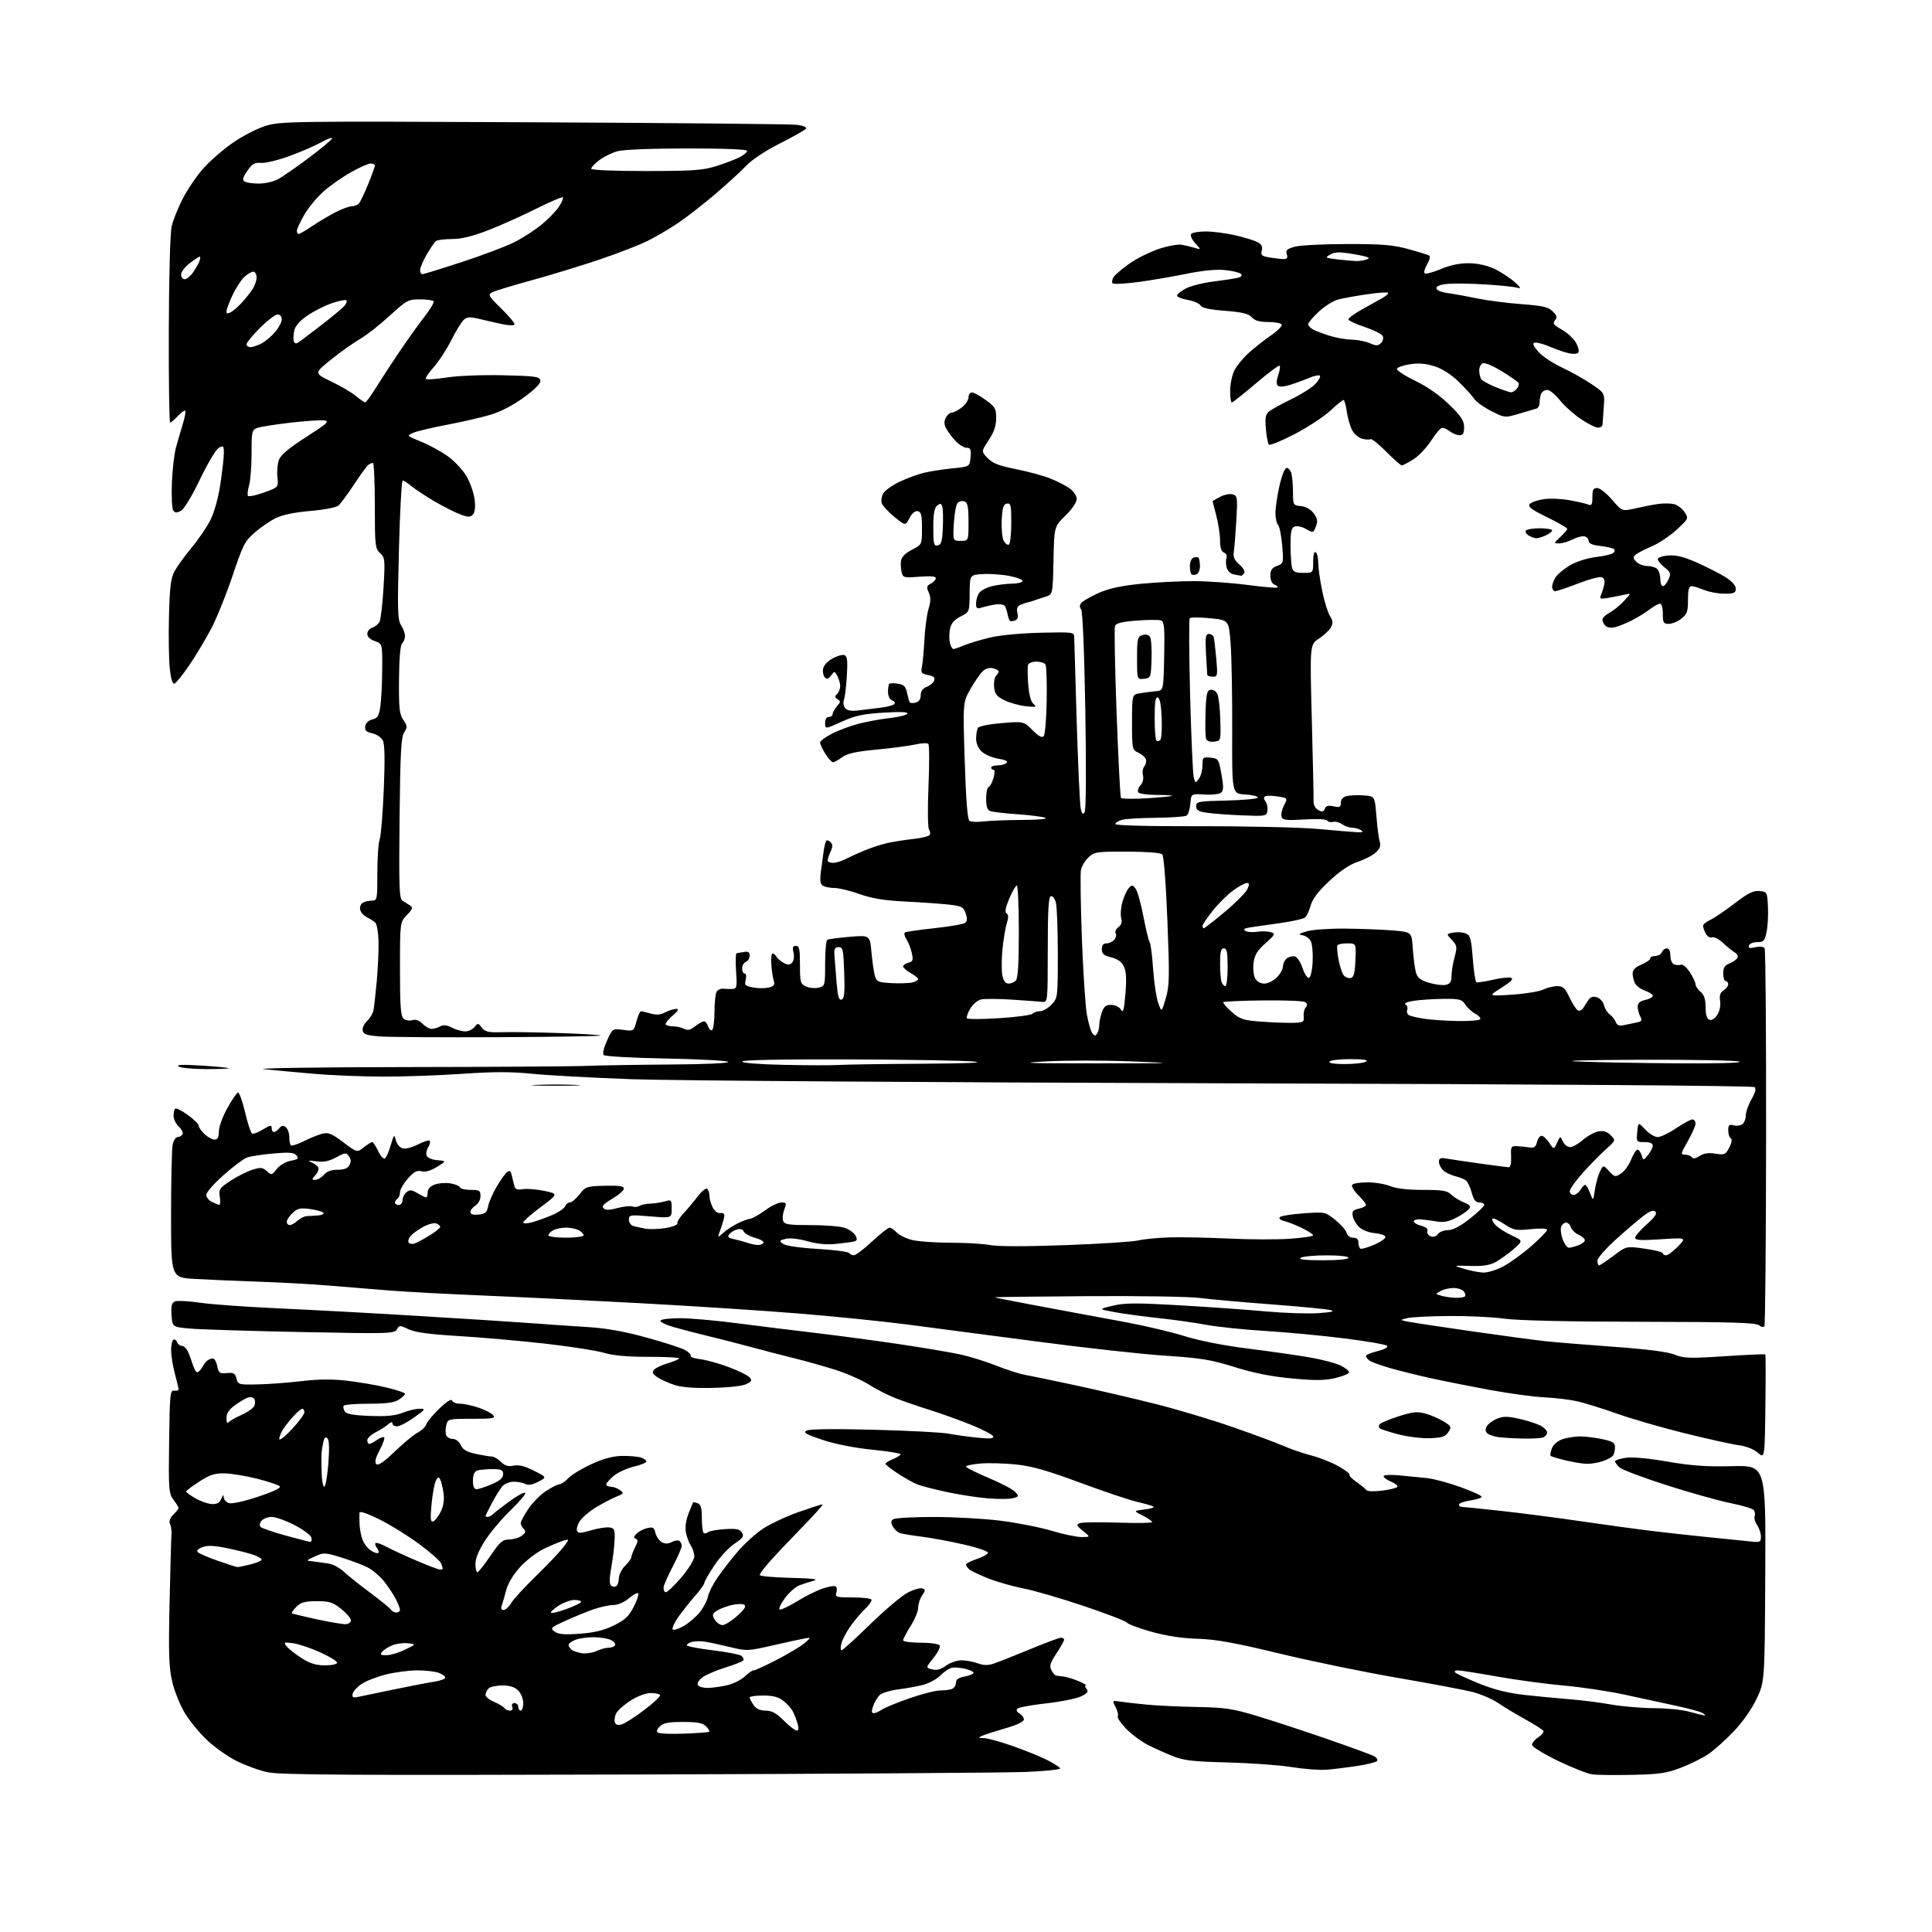 <?xml version="1.0" encoding="UTF-8" standalone="no"?>
<svg 
  version="1.1" 
  xmlns="http://www.w3.org/2000/svg" 
  xmlns:xlink="http://www.w3.org/1999/xlink" 
  xmlns:svg="http://www.w3.org/2000/svg"
  xmlns:rdf="http://www.w3.org/1999/02/22-rdf-syntax-ns#"
  xmlns:cc="http://creativecommons.org/ns#"
  xmlns:dc="http://purl.org/dc/elements/1.1/"
  viewBox="0 0 768 768"
  width="768"
  height="768"
>
<style>svg {background-color: white; }</style>"
<path stroke="none" fill="black" fill-rule="evenodd" d="M253.00,705.39C139.74,705.73 111.32,705.56 106.41,704.50C103.06,703.78 97.48,701.76 94.00,700.00C90.52,698.24 85.26,694.52 82.30,691.72C79.35,688.93 75.38,684.09 73.48,680.97C71.59,677.86 69.33,672.23 68.45,668.46C67.14,662.79 66.96,657.36 67.41,637.05C67.71,623.55 68.04,611.38 68.15,610.00C68.27,608.62 68.02,606.75 67.60,605.83C67.10,604.72 67.55,603.45 68.92,602.08C70.07,600.93 71.00,599.76 71.00,599.46C71.00,599.16 70.09,597.69 68.98,596.18C67.08,593.62 66.97,592.19 67.23,572.98C67.48,554.11 67.64,552.52 69.25,552.79C70.21,552.96 70.99,552.73 70.99,552.29C70.98,551.86 70.31,549.02 69.50,546.00C68.69,542.98 68.02,538.84 68.01,536.81C68.01,534.78 68.40,532.87 68.90,532.56C69.39,532.26 70.05,532.68 70.36,533.51C70.68,534.33 71.55,535.00 72.30,535.00C73.05,535.00 74.13,536.01 74.70,537.25C75.27,538.49 76.14,540.85 76.64,542.50C77.14,544.15 77.94,545.50 78.42,545.50C78.89,545.50 79.78,544.60 80.39,543.50C81.00,542.40 81.95,541.17 82.50,540.77C83.05,540.36 84.01,540.02 84.62,540.02C85.24,540.01 86.03,541.38 86.36,543.07C86.91,545.81 87.31,546.10 90.18,545.82C92.88,545.55 93.48,545.89 94.00,548.00C94.61,550.42 94.87,550.49 102.56,550.32C106.93,550.22 114.78,549.63 120.00,549.01C126.65,548.22 132.08,548.18 138.10,548.88C142.83,549.43 149.92,550.65 153.85,551.60C157.78,552.55 161.00,553.65 161.00,554.05C161.00,554.45 159.89,555.50 158.54,556.38C156.70,557.58 153.63,558.00 146.59,558.00C141.38,558.00 136.90,558.36 136.62,558.80C136.35,559.24 136.54,560.25 137.03,561.05C137.68,562.10 140.44,562.60 146.98,562.85C153.63,563.11 157.11,562.77 160.04,561.60C162.24,560.72 165.27,560.00 166.77,560.00C169.32,560.00 169.18,560.23 164.57,563.50C161.86,565.42 158.83,567.00 157.82,567.00C156.82,567.00 156.00,566.48 156.00,565.85C156.00,565.12 155.35,565.26 154.25,566.22C153.29,567.07 151.04,568.50 149.25,569.41C147.46,570.31 146.00,571.71 146.00,572.53C146.00,573.34 146.35,574.00 146.78,574.00C147.21,574.00 148.58,573.28 149.84,572.40C151.10,571.52 152.39,571.06 152.71,571.38C153.03,571.70 152.23,573.98 150.92,576.45C149.26,579.58 148.85,581.25 149.59,581.99C150.32,582.72 152.54,581.21 156.94,576.98C160.41,573.65 164.51,570.27 166.05,569.47C167.59,568.68 169.12,567.21 169.43,566.22C169.75,565.22 172.08,562.41 174.62,559.96C177.52,557.16 179.42,555.97 179.71,556.75C179.96,557.44 181.40,558.00 182.91,558.00C184.41,558.00 187.72,558.71 190.26,559.57C192.80,560.44 195.41,561.79 196.06,562.57C197.07,563.79 195.85,564.00 187.64,564.00C178.23,564.00 178.03,564.05 177.41,566.50C177.07,567.87 177.04,569.67 177.36,570.50C177.68,571.32 178.86,572.00 179.99,572.00C181.20,572.00 182.50,573.01 183.16,574.45C183.99,576.28 185.51,577.16 189.19,577.95C191.89,578.53 194.75,579.00 195.55,579.00C196.35,579.00 197.95,579.95 199.10,581.10C200.67,582.67 201.96,583.06 204.16,582.62C206.25,582.20 208.63,582.79 212.26,584.63C217.41,587.24 217.41,587.24 213.96,589.02C211.62,590.23 209.96,590.52 208.82,589.90C207.89,589.41 205.82,589.00 204.22,589.00C202.62,589.00 200.61,589.79 199.75,590.75C198.89,591.71 197.02,594.70 195.59,597.40C194.17,600.09 193.00,602.46 193.00,602.65C193.00,602.84 193.42,603.00 193.93,603.00C194.44,603.00 195.45,602.43 196.18,601.73C196.91,601.03 199.88,598.73 202.80,596.61C205.71,594.49 208.40,593.06 208.77,593.43C209.14,593.80 206.58,596.87 203.08,600.24C199.58,603.61 194.98,609.05 192.86,612.34C190.34,616.24 189.00,619.47 189.00,621.66C189.00,623.49 189.34,625.00 189.76,625.00C190.17,625.00 192.50,622.08 194.92,618.50C198.73,612.89 199.75,612.00 202.42,611.97C204.11,611.95 206.38,611.27 207.45,610.46C208.96,609.32 209.12,608.72 208.20,607.80C207.54,607.14 207.00,606.09 207.00,605.47C207.00,604.85 208.33,602.33 209.96,599.88C211.59,597.42 214.78,594.19 217.05,592.70C219.32,591.22 221.74,590.00 222.42,590.00C223.10,590.00 224.66,588.93 225.89,587.62C227.12,586.31 231.24,583.80 235.06,582.04C239.86,579.83 243.61,578.82 247.25,578.75C250.14,578.70 253.51,578.98 254.75,579.39C255.99,579.80 257.00,580.51 257.00,580.97C257.00,581.43 254.72,582.35 251.94,583.01C249.16,583.68 245.56,585.34 243.94,586.70C242.32,588.06 241.00,589.59 241.00,590.09C241.00,590.59 241.81,591.00 242.81,591.00C243.80,591.00 245.43,591.60 246.43,592.33C248.11,593.56 248.00,593.76 244.87,595.02C243.02,595.78 239.41,597.67 236.85,599.22C234.29,600.78 231.44,603.20 230.52,604.61C229.60,606.01 229.08,607.76 229.36,608.49C229.78,609.58 230.76,609.56 234.92,608.34C237.70,607.52 240.99,607.00 242.24,607.18C244.24,607.46 244.48,608.02 244.32,612.08C244.23,614.60 243.63,619.50 243.01,622.97C242.26,627.08 242.20,629.60 242.84,630.24C243.38,630.78 244.31,630.92 244.91,630.55C245.51,630.18 246.00,628.76 246.00,627.40C246.00,626.03 247.12,623.78 248.50,622.41C249.87,621.03 251.00,619.46 251.00,618.90C251.00,618.35 251.67,616.61 252.49,615.03C253.63,612.82 253.68,612.05 252.74,611.70C251.81,611.35 251.87,610.85 253.00,609.69C253.82,608.83 255.72,607.83 257.21,607.47C259.54,606.90 260.00,607.17 260.57,609.43C260.93,610.87 262.08,612.51 263.12,613.06C264.40,613.75 265.64,613.73 267.02,612.99C268.13,612.39 269.48,612.18 270.02,612.51C270.56,612.85 271.00,613.73 271.00,614.49C271.00,615.24 269.45,618.83 267.56,622.46C265.66,626.09 263.98,629.84 263.82,630.78C263.66,631.73 263.98,632.69 264.52,632.92C265.06,633.15 267.86,630.56 270.75,627.16C273.72,623.66 276.00,619.99 276.00,618.71C276.00,617.46 275.39,615.56 274.65,614.47C273.91,613.39 273.02,611.02 272.67,609.22C272.27,607.16 272.65,604.38 273.68,601.72C274.59,599.40 275.41,597.38 275.52,597.23C275.63,597.08 276.45,597.24 277.36,597.58C278.59,598.06 279.00,599.51 279.00,603.44C279.00,606.31 279.30,608.96 279.66,609.32C280.02,609.69 280.81,609.58 281.41,609.09C282.01,608.60 285.05,608.04 288.17,607.85C292.72,607.57 294.05,607.84 294.92,609.24C295.82,610.69 295.35,611.40 291.99,613.63C289.78,615.09 286.18,618.97 283.99,622.25C281.80,625.54 280.00,628.67 280.00,629.21C280.00,629.75 278.28,632.15 276.18,634.53C274.08,636.92 271.09,640.71 269.53,642.95C267.98,645.20 267.03,647.36 267.42,647.76C267.82,648.15 269.80,647.52 271.82,646.34C273.84,645.17 276.71,642.70 278.20,640.86C279.68,639.01 281.11,636.28 281.38,634.79C281.64,633.29 283.32,629.92 285.10,627.29C286.89,624.65 290.53,619.95 293.21,616.82C295.88,613.70 300.42,609.59 303.28,607.69C306.15,605.79 312.47,602.83 317.33,601.11C322.19,599.40 326.52,598.00 326.96,598.00C327.41,598.00 323.88,601.97 319.14,606.83C314.39,611.68 308.59,617.81 306.25,620.44C303.91,623.07 302.00,625.61 302.00,626.08C302.00,626.55 307.51,627.06 314.25,627.22C322.91,627.42 325.62,627.74 323.50,628.33C321.85,628.79 319.26,629.63 317.75,630.20C316.23,630.78 313.63,633.10 311.96,635.36C310.30,637.63 309.39,639.63 309.95,639.82C310.50,640.00 313.55,638.56 316.73,636.61C319.90,634.65 324.46,632.37 326.86,631.54C329.25,630.70 331.63,630.27 332.15,630.59C332.66,630.91 332.81,632.03 332.47,633.08C331.91,634.85 332.42,635.00 338.87,635.00C342.73,635.00 346.12,635.38 346.41,635.85C346.69,636.31 345.55,638.00 343.86,639.60C342.18,641.19 339.52,644.34 337.96,646.60C336.39,648.85 334.82,651.89 334.45,653.35C334.08,654.81 334.13,656.00 334.55,656.00C334.98,656.00 340.12,651.33 345.97,645.62C351.83,639.91 358.55,634.25 360.91,633.05C363.26,631.84 365.85,631.11 366.66,631.42C367.93,631.91 367.92,632.28 366.56,634.21C365.70,635.44 365.00,637.61 365.00,639.03C365.00,640.45 363.65,643.74 362.00,646.34C360.35,648.94 359.00,651.50 359.00,652.03C359.00,652.57 362.12,653.00 365.94,653.00C369.82,653.00 373.18,653.48 373.55,654.08C373.91,654.67 372.80,656.91 371.08,659.05C367.95,662.95 367.95,662.95 370.55,663.60C372.40,664.07 374.00,663.64 376.04,662.13C377.62,660.96 380.37,660.00 382.14,660.00C383.91,660.00 386.83,660.53 388.63,661.18C391.08,662.07 392.73,662.08 395.20,661.25C397.02,660.63 403.45,658.08 409.50,655.58C415.55,653.07 421.06,651.02 421.75,651.01C422.44,651.01 423.00,651.37 423.00,651.83C423.00,652.28 421.62,654.74 419.94,657.28C417.41,661.10 417.07,662.26 417.97,663.95C418.58,665.08 419.39,666.03 419.79,666.07C420.18,666.11 421.62,666.30 423.00,666.49C424.38,666.69 427.07,667.54 429.00,668.38C430.93,669.23 432.11,669.94 431.63,669.96C431.15,669.98 431.27,670.62 431.90,671.38C432.81,672.47 432.35,673.08 429.64,674.37C427.77,675.25 421.57,676.49 415.87,677.12C410.17,677.75 405.05,678.68 404.50,679.19C403.85,679.80 404.11,680.47 405.25,681.11C406.21,681.66 407.00,682.73 407.00,683.51C407.00,684.40 404.33,685.68 399.75,687.00C395.76,688.15 391.60,689.48 390.50,689.97C388.70,690.78 388.76,690.87 391.17,690.93C392.64,690.97 397.81,692.40 402.67,694.11C407.53,695.83 413.61,698.29 416.18,699.59C418.75,700.90 421.11,702.37 421.42,702.88C421.75,703.40 415.96,704.04 407.74,704.38C399.91,704.70 330.27,705.16 253.00,705.39zM649.00,705.53C642.12,705.68 634.92,705.60 633.00,705.35C631.08,705.10 624.89,702.66 619.25,699.93C613.61,697.20 609.00,694.35 609.00,693.60C609.00,692.85 610.14,691.48 611.53,690.57C612.92,689.66 613.82,688.52 613.52,688.04C613.23,687.56 609.95,685.48 606.24,683.42C602.53,681.37 597.67,678.44 595.43,676.91C593.19,675.39 588.69,673.46 585.43,672.61C582.17,671.77 568.70,669.22 555.50,666.96C542.30,664.69 521.15,660.34 508.50,657.28C490.64,652.97 483.38,651.66 476.00,651.43C469.67,651.23 463.53,650.29 457.59,648.61C452.69,647.23 448.39,645.62 448.02,645.04C447.66,644.46 439.97,641.49 430.93,638.45C421.90,635.41 411.09,632.26 406.93,631.45C402.76,630.65 396.52,628.88 393.07,627.53C389.61,626.17 386.15,624.54 385.39,623.91C384.63,623.27 384.00,622.40 384.00,621.96C384.00,621.52 385.88,620.54 388.19,619.77C390.49,619.00 392.53,617.90 392.73,617.32C392.93,616.72 388.88,615.29 383.33,614.01C377.97,612.77 370.44,611.37 366.59,610.88C362.73,610.40 358.78,609.75 357.79,609.43C356.80,609.12 355.50,607.94 354.90,606.81C354.05,605.22 354.11,604.55 355.15,603.89C355.89,603.42 363.04,603.02 371.03,603.02C379.02,603.01 390.96,603.67 397.55,604.48C404.15,605.30 413.33,607.10 417.95,608.48C422.57,609.87 427.96,611.00 429.93,611.00C433.50,610.99 433.50,610.99 430.50,608.57C427.92,606.49 427.74,606.06 429.22,605.48C430.16,605.11 437.03,605.02 444.47,605.27C451.91,605.52 458.00,605.42 458.00,605.05C458.00,604.67 456.31,603.52 454.25,602.47C450.50,600.58 450.50,600.58 455.00,600.04C457.48,599.74 459.05,599.22 458.50,598.88C457.95,598.54 455.02,597.70 452.00,597.01C448.98,596.31 438.74,592.87 429.27,589.36C416.08,584.47 410.09,582.78 403.75,582.14C399.20,581.67 392.89,581.51 389.74,581.77C386.58,582.03 384.00,582.58 384.00,582.99C384.00,583.39 388.03,585.41 392.95,587.48C397.87,589.54 402.65,592.06 403.56,593.07C405.13,594.80 405.07,594.94 402.53,595.58C401.04,595.96 396.38,595.95 392.16,595.57C387.95,595.20 380.68,594.05 376.00,593.03C371.32,592.01 366.24,590.68 364.70,590.09C363.16,589.50 359.67,587.55 356.95,585.77C354.23,583.99 352.00,582.24 352.00,581.89C352.00,581.53 353.35,580.68 355.00,580.00C356.65,579.32 358.00,578.45 358.00,578.08C358.00,577.71 352.90,576.89 346.68,576.27C339.78,575.58 332.12,574.07 327.09,572.41C320.39,570.20 319.16,569.49 320.60,568.69C321.72,568.06 331.48,567.93 347.43,568.35C361.22,568.71 374.52,569.41 377.00,569.89C379.48,570.38 384.59,571.10 388.36,571.48C393.51,572.01 395.13,571.88 394.83,570.98C394.61,570.32 390.62,568.24 385.96,566.36C381.31,564.48 373.90,561.82 369.50,560.45C365.10,559.07 359.02,556.98 356.00,555.80C352.98,554.62 348.25,552.22 345.50,550.45C342.75,548.69 336.90,546.09 332.50,544.67C328.10,543.25 320.68,541.15 316.00,540.00C311.32,538.84 303.45,536.80 298.50,535.46C293.55,534.12 285.85,532.15 281.40,531.08C276.94,530.02 270.75,528.40 267.64,527.50C264.52,526.59 262.23,525.43 262.55,524.93C262.86,524.42 266.35,524.00 270.31,524.00C274.26,524.00 284.48,524.90 293.00,526.01C301.52,527.12 315.93,528.90 325.00,529.97C334.07,531.05 348.93,533.04 358.00,534.40C367.07,535.75 377.66,537.54 381.52,538.37C385.38,539.20 391.90,541.22 396.02,542.86C400.13,544.50 405.30,546.15 407.50,546.53C409.70,546.92 418.70,548.78 427.50,550.68C436.30,552.57 450.55,555.89 459.17,558.05C467.78,560.21 481.75,564.40 490.21,567.35C498.66,570.30 507.77,573.69 510.45,574.87C513.12,576.06 518.01,577.73 521.31,578.58C524.61,579.43 529.49,581.38 532.15,582.90C534.82,584.42 536.75,585.92 536.44,586.23C536.14,586.53 537.37,587.82 539.19,589.09C541.01,590.36 542.79,591.82 543.14,592.33C543.50,592.86 546.19,592.96 549.37,592.56C552.45,592.17 555.19,591.49 555.47,591.05C555.75,590.60 554.63,589.68 552.99,588.99C551.34,588.31 550.00,587.34 550.00,586.83C550.00,586.29 552.65,586.15 556.25,586.48C559.69,586.80 564.67,587.29 567.32,587.57C569.97,587.86 575.93,589.46 580.57,591.14C585.21,592.82 589.00,594.55 589.00,594.98C589.00,595.42 586.98,596.08 584.50,596.45C582.02,596.82 580.00,597.54 580.00,598.06C580.00,598.58 580.34,598.99 580.75,598.98C581.16,598.97 588.02,599.67 596.00,600.53C603.98,601.39 618.38,603.25 628.00,604.66C637.62,606.07 650.23,607.80 656.00,608.51C661.77,609.21 672.12,610.35 679.00,611.04C685.88,611.72 693.41,612.49 695.75,612.74C699.69,613.17 700.00,613.03 700.00,610.82C700.00,609.52 699.33,607.48 698.50,606.30C697.68,605.13 697.22,603.56 697.49,602.83C697.76,602.10 697.65,600.99 697.24,600.36C696.83,599.74 692.67,598.46 688.00,597.53C683.33,596.60 671.88,593.39 662.57,590.41C653.26,587.43 644.83,584.25 643.82,583.34C642.82,582.43 642.00,581.34 642.00,580.91C642.00,580.48 643.91,579.84 646.25,579.49C648.87,579.11 655.23,579.69 662.86,581.01C672.39,582.66 678.29,583.08 688.58,582.83C701.94,582.50 701.94,582.50 701.72,625.50C701.50,668.50 701.50,668.50 698.28,675.29C696.37,679.32 692.72,684.54 689.28,688.15C686.10,691.50 681.59,695.55 679.26,697.16C676.93,698.77 671.98,701.25 668.26,702.67C662.51,704.88 659.63,705.30 649.00,705.53zM527.50,703.48C524.75,703.71 518.45,703.25 513.50,702.45C508.55,701.66 497.07,700.83 488.00,700.60C474.27,700.26 470.62,699.84 466.23,698.10C463.33,696.95 458.83,694.92 456.23,693.59C453.63,692.26 449.76,689.37 447.64,687.18C445.51,684.98 444.02,682.77 444.33,682.27C444.64,681.77 444.26,680.13 443.49,678.64C442.08,675.93 442.08,675.92 445.29,676.42C447.06,676.69 451.88,677.23 456.00,677.63C460.12,678.02 469.12,678.44 476.00,678.56C486.73,678.75 489.99,679.23 499.00,681.92C504.77,683.65 517.28,687.74 526.80,691.02C536.31,694.30 545.02,697.48 546.16,698.08C547.34,698.72 547.84,699.56 547.34,700.06C546.85,700.55 543.32,701.42 539.48,702.00C535.64,702.58 530.25,703.25 527.50,703.48zM272.15,689.15C277.29,688.96 281.70,688.61 281.94,688.38C282.18,688.14 281.60,687.18 280.65,686.23C279.33,684.90 277.20,684.50 271.50,684.50C265.70,684.50 263.68,684.89 262.29,686.29C261.02,687.55 260.84,688.28 261.65,688.79C262.29,689.18 267.01,689.34 272.15,689.15zM316.68,687.93C317.51,687.98 317.61,687.14 317.04,685.14C316.59,683.57 315.72,681.35 315.12,680.22C314.51,679.08 312.82,677.22 311.37,676.08C309.44,674.56 307.28,674.00 303.37,674.00C300.41,674.00 298.00,674.35 298.00,674.78C298.00,675.21 298.70,676.56 299.56,677.78C300.62,679.30 302.14,680.00 304.36,680.00C306.80,680.00 308.58,680.97 311.55,683.93C313.72,686.10 316.03,687.90 316.68,687.93zM247.25,685.44C248.49,685.06 252.51,682.47 256.19,679.68C259.87,676.89 262.65,674.25 262.38,673.81C262.11,673.36 260.42,673.00 258.64,673.00C256.77,673.00 253.43,674.24 250.77,675.93C248.22,677.55 245.63,679.83 244.99,681.01C244.36,682.19 244.10,683.83 244.42,684.65C244.81,685.68 245.69,685.92 247.25,685.44zM677.50,681.88C678.05,681.91 677.74,681.50 676.82,680.96C675.90,680.42 671.17,679.13 666.32,678.09C661.47,677.05 652.33,675.07 646.00,673.69C639.67,672.31 628.73,670.66 621.67,670.04C614.62,669.41 602.69,667.80 595.17,666.46C587.65,665.11 580.62,664.01 579.55,664.00C578.36,664.00 577.97,664.35 578.55,664.90C579.07,665.40 583.33,667.35 588.00,669.25C594.10,671.72 599.32,673.01 606.50,673.81C612.00,674.42 619.96,675.18 624.19,675.50C628.42,675.81 635.62,676.73 640.19,677.53C644.76,678.34 652.55,679.01 657.50,679.02C662.45,679.03 668.75,679.66 671.50,680.43C674.25,681.20 676.95,681.85 677.50,681.88zM347.33,681.00C348.00,681.00 349.44,680.38 350.53,679.62C351.61,678.86 356.53,676.84 361.46,675.12C366.39,673.41 371.87,672.00 373.63,672.00C375.39,672.00 377.55,671.73 378.42,671.39C379.29,671.06 380.00,669.95 380.00,668.94C380.00,667.62 381.00,666.90 383.50,666.43C385.43,666.07 387.00,665.41 387.00,664.97C387.00,664.52 385.54,663.82 383.75,663.39C381.96,662.97 379.64,662.76 378.58,662.91C377.53,663.06 375.41,664.43 373.89,665.96C372.36,667.49 369.17,669.22 366.81,669.81C364.44,670.40 360.02,671.19 357.00,671.57C353.98,671.95 350.74,672.92 349.81,673.73C348.89,674.53 347.67,676.50 347.12,678.10C346.36,680.27 346.41,681.00 347.33,681.00zM202.67,680.00C203.63,680.00 204.00,679.44 203.64,678.50C203.29,677.59 203.64,677.00 204.53,677.00C205.34,677.00 206.00,677.67 206.00,678.50C206.00,679.33 206.45,680.00 207.00,680.00C207.55,680.00 208.00,678.65 208.00,677.00C208.00,675.33 207.11,673.11 206.00,672.00C204.62,670.62 202.67,670.00 199.70,670.00C197.34,670.00 194.86,670.54 194.20,671.20C193.54,671.86 193.00,673.01 193.00,673.75C193.00,674.49 194.54,675.75 196.43,676.54C198.32,677.32 200.15,678.43 200.49,678.98C200.84,679.54 201.81,680.00 202.67,680.00zM142.17,674.58C143.45,674.30 149.90,672.96 156.50,671.60C163.10,670.24 170.41,668.83 172.75,668.47C175.09,668.12 177.00,667.40 177.00,666.89C177.00,666.37 175.85,665.51 174.43,664.98C173.02,664.44 169.18,664.00 165.89,664.00C162.60,664.00 156.98,664.74 153.40,665.63C149.82,666.53 145.46,668.24 143.71,669.42C141.95,670.60 140.36,672.36 140.18,673.32C139.91,674.70 140.35,674.97 142.17,674.58zM281.31,670.98C283.06,670.96 286.52,670.49 289.00,669.92C291.48,669.35 294.70,667.74 296.16,666.34C297.62,664.95 299.11,663.91 299.47,664.03C299.84,664.16 303.95,662.29 308.61,659.88C313.27,657.48 318.30,654.46 319.79,653.19C322.50,650.87 322.50,650.87 320.00,651.29C318.62,651.52 312.90,652.76 307.27,654.05C297.33,656.33 296.84,656.35 290.27,654.76C286.55,653.86 282.10,652.89 280.40,652.61C278.69,652.34 276.33,652.36 275.15,652.67C273.97,652.98 273.00,653.58 273.00,654.00C273.00,654.43 277.61,655.33 283.25,656.01C288.89,656.69 294.06,657.69 294.74,658.23C295.42,658.78 295.76,659.58 295.49,660.02C295.22,660.45 291.96,661.75 288.25,662.90C284.54,664.05 280.42,665.83 279.11,666.86C277.77,667.90 277.02,669.23 277.42,669.86C277.80,670.49 279.55,670.99 281.31,670.98zM129.20,662.00C131.92,662.00 134.00,661.54 134.00,660.94C134.00,660.35 130.96,658.50 127.25,656.81C123.54,655.13 118.70,653.51 116.50,653.21C112.72,652.71 112.58,652.78 114.00,654.51C114.83,655.52 117.50,657.61 119.95,659.17C123.24,661.27 125.64,662.00 129.20,662.00zM153.63,657.98C155.21,657.97 158.53,656.97 161.00,655.77C165.50,653.59 165.50,653.59 162.13,653.22C160.28,653.02 157.48,653.39 155.91,654.04C154.35,654.68 152.55,655.84 151.91,656.61C150.97,657.74 151.29,658.00 153.63,657.98zM237.20,656.29C238.69,655.58 240.80,655.00 241.89,655.00C242.99,655.00 244.15,654.57 244.47,654.05C244.79,653.53 244.12,652.60 242.99,651.99C241.85,651.38 238.80,650.86 236.21,650.82C233.62,650.79 230.26,651.25 228.75,651.85C227.24,652.46 226.00,653.36 226.00,653.85C226.00,654.35 226.56,655.22 227.25,655.79C227.94,656.36 229.85,656.99 231.50,657.20C233.15,657.40 235.72,656.99 237.20,656.29zM230.45,649.43C236.29,649.00 240.01,648.11 244.00,646.15C248.45,643.97 249.96,642.55 251.92,638.73C253.24,636.13 254.05,633.72 253.71,633.37C253.37,633.03 251.68,633.93 249.97,635.38C248.17,636.88 245.62,638.00 243.96,638.00C242.37,638.00 238.92,638.73 236.28,639.61C233.65,640.50 228.57,642.56 225.00,644.18C218.89,646.95 218.62,647.22 220.45,648.57C221.94,649.68 224.29,649.88 230.45,649.43zM137.50,645.64C138.60,645.56 139.50,644.87 139.50,644.11C139.50,643.35 137.77,641.32 135.66,639.61C132.33,636.92 131.02,636.50 125.93,636.50C121.19,636.50 119.63,636.93 117.83,638.72C116.61,639.94 115.81,641.11 116.06,641.31C116.30,641.51 120.78,642.60 126.00,643.72C131.22,644.85 136.40,645.71 137.50,645.64zM287.24,646.00C288.20,646.00 290.82,644.35 293.06,642.33C296.11,639.57 296.79,638.46 295.76,637.88C295.00,637.46 292.61,637.57 290.44,638.13C288.27,638.68 285.68,639.74 284.68,640.48C283.12,641.63 283.05,642.11 284.17,643.91C284.89,645.06 286.27,646.00 287.24,646.00zM225.00,639.68C228.30,638.48 231.00,637.16 231.00,636.75C231.00,636.34 229.82,636.00 228.37,636.00C226.92,636.00 224.22,636.94 222.37,638.08C220.52,639.23 219.00,640.55 219.00,641.01C219.00,641.48 221.70,640.88 225.00,639.68zM157.56,641.00C158.35,641.00 159.00,640.53 159.00,639.95C159.00,639.37 158.26,637.46 157.36,635.70C156.46,633.94 154.39,630.80 152.75,628.71C151.11,626.63 148.14,624.09 146.14,623.07C144.14,622.06 139.43,620.28 135.69,619.13C129.19,617.13 128.70,617.10 125.19,618.70C121.50,620.37 121.50,620.37 124.50,620.70C126.15,620.88 128.91,621.26 130.63,621.54C132.35,621.82 135.05,623.26 136.63,624.74C138.21,626.23 142.94,630.00 147.14,633.13C151.34,636.26 155.08,639.31 155.45,639.91C155.82,640.51 156.77,641.00 157.56,641.00zM200.18,640.00C200.94,640.00 202.30,638.76 203.20,637.25C204.09,635.74 208.53,630.90 213.05,626.51C217.57,622.11 222.43,616.99 223.86,615.12C226.45,611.72 226.45,611.72 223.97,612.44C222.61,612.84 219.16,614.27 216.30,615.63C213.39,617.01 209.15,620.27 206.67,623.02C203.90,626.10 201.84,629.58 201.15,632.34C200.54,634.76 199.75,637.48 199.41,638.37C199.02,639.40 199.30,640.00 200.18,640.00zM174.75,623.89C175.44,623.95 176.00,623.81 176.00,623.58C176.00,623.35 175.71,622.40 175.35,621.47C174.99,620.53 171.06,617.07 166.61,613.77C162.16,610.47 155.03,606.05 150.76,603.94C146.03,601.61 142.96,600.58 142.90,601.30C142.84,601.96 142.86,604.08 142.94,606.00C143.02,607.92 143.56,610.72 144.15,612.20C144.73,613.69 146.23,615.58 147.49,616.40C148.74,617.22 150.04,617.62 150.38,617.29C150.71,616.96 150.47,616.07 149.85,615.32C149.23,614.57 148.97,613.70 149.27,613.40C149.58,613.09 151.55,613.76 153.66,614.89C155.77,616.02 161.10,618.48 165.50,620.36C169.90,622.24 174.06,623.83 174.75,623.89zM94.31,622.93C94.75,622.97 97.11,622.50 99.56,621.88C102.00,621.27 104.00,620.41 104.00,619.98C104.00,619.55 102.54,618.68 100.75,618.06C98.96,617.43 94.29,616.26 90.36,615.44C85.07,614.35 82.50,614.24 80.45,615.02C78.68,615.69 78.02,616.42 78.63,617.03C79.16,617.56 82.72,619.09 86.55,620.42C90.37,621.76 93.86,622.88 94.31,622.93zM123.32,612.93C123.78,612.97 124.00,612.22 123.81,611.28C123.63,610.33 120.63,608.08 117.15,606.28C113.67,604.47 109.57,603.00 108.04,603.00C106.50,603.00 104.67,603.69 103.96,604.54C103.19,605.48 103.04,606.44 103.60,607.00C104.11,607.51 108.57,609.03 113.51,610.39C118.46,611.74 122.87,612.89 123.32,612.93zM172.18,604.78C172.91,604.55 174.26,602.81 175.19,600.93C176.33,598.60 176.69,596.21 176.30,593.50C175.99,591.30 175.40,588.87 174.99,588.09C174.39,586.96 174.05,587.05 173.25,588.59C172.71,589.64 171.94,593.81 171.56,597.86C171.00,603.74 171.12,605.13 172.18,604.78zM84.28,597.89C86.29,597.97 87.32,597.38 87.97,595.75C88.62,594.13 88.89,593.97 88.94,595.18C88.97,596.11 89.91,597.15 91.02,597.51C92.21,597.88 97.02,596.83 102.61,594.96C108.63,592.96 111.83,591.43 111.23,590.83C110.71,590.31 106.73,588.97 102.39,587.86C98.05,586.75 92.25,585.78 89.50,585.70C85.39,585.59 83.56,586.16 79.25,588.93C76.36,590.78 74.00,592.57 74.00,592.90C74.00,593.23 75.69,594.46 77.75,595.64C79.81,596.82 82.75,597.83 84.28,597.89zM189.42,592.00C190.20,592.00 192.90,591.12 195.42,590.04C198.72,588.62 200.00,587.50 200.00,586.04C200.00,584.30 199.36,584.00 195.58,584.00C193.15,584.00 190.45,584.27 189.58,584.61C188.57,585.00 188.00,586.44 188.00,588.61C188.00,590.87 188.47,592.00 189.42,592.00zM128.89,591.00C129.39,591.00 130.11,586.91 130.51,581.91C130.98,575.92 130.87,572.47 130.17,571.77C129.42,571.02 128.94,571.42 128.55,573.11C128.24,574.42 127.92,576.40 127.84,577.50C127.75,578.60 127.75,582.09 127.84,585.25C127.93,588.41 128.40,591.00 128.89,591.00zM630.60,581.89C628.90,581.83 625.10,581.19 622.17,580.48C619.24,579.77 616.64,578.98 616.40,578.73C616.15,578.48 616.37,577.15 616.90,575.76C617.47,574.27 619.17,572.79 621.08,572.12C622.85,571.51 626.01,571.00 628.10,571.00C630.19,571.00 634.17,571.49 636.95,572.08C641.14,572.98 642.00,573.54 641.98,575.33C641.98,576.52 641.64,577.99 641.23,578.59C640.83,579.18 638.97,580.20 637.10,580.84C635.23,581.48 632.31,581.95 630.60,581.89zM701.77,559.27C701.50,579.83 701.50,579.83 698.77,577.48C697.13,576.07 694.13,574.88 691.27,574.51C688.65,574.17 679.08,572.06 670.00,569.82C660.92,567.58 648.74,564.06 642.91,561.99C637.09,559.93 629.89,557.69 626.91,557.02C623.94,556.35 618.12,555.66 614.00,555.47C609.88,555.29 600.20,553.98 592.50,552.57C584.80,551.15 574.23,549.05 569.00,547.91C563.77,546.76 556.35,544.92 552.50,543.81C548.65,542.70 544.94,541.33 544.25,540.77C543.56,540.21 543.00,539.41 543.00,539.00C543.00,538.58 545.09,537.71 547.65,537.07C550.51,536.35 551.94,535.54 551.37,534.97C550.86,534.46 543.25,533.14 534.47,532.04C525.69,530.93 511.52,529.60 503.00,529.08C494.48,528.56 483.90,527.46 479.50,526.63C475.10,525.81 466.55,524.60 460.50,523.96C454.45,523.31 446.61,522.24 443.07,521.59C436.63,520.41 436.63,520.41 442.33,519.04C447.05,517.91 451.58,517.88 468.76,518.87C480.17,519.53 495.57,520.61 503.00,521.29C510.43,521.96 519.88,522.28 524.00,522.00C529.23,521.65 530.74,521.29 529.00,520.80C527.62,520.42 517.05,519.39 505.50,518.52C493.95,517.65 481.12,516.50 477.00,515.96C472.88,515.42 452.78,515.10 432.34,515.24C411.90,515.38 395.27,515.59 395.38,515.71C395.49,515.82 401.63,517.04 409.04,518.43C416.44,519.81 424.98,521.41 428.00,521.98C431.02,522.55 439.66,524.15 447.19,525.53C454.71,526.91 465.29,529.41 470.69,531.08C476.70,532.95 486.46,534.87 495.90,536.06C504.36,537.12 515.39,538.69 520.40,539.55C525.40,540.41 531.03,541.88 532.91,542.81C534.78,543.74 536.31,544.95 536.30,545.50C536.30,546.05 533.86,547.08 530.89,547.78C526.66,548.79 522.95,548.83 513.59,547.96C505.29,547.18 498.36,545.81 490.77,543.43C481.42,540.50 477.51,539.86 463.19,538.91C454.01,538.31 431.20,535.79 412.50,533.31C393.80,530.84 370.40,527.77 360.50,526.49C350.60,525.21 331.02,523.23 317.00,522.10C302.98,520.96 274.85,519.14 254.50,518.04C234.15,516.94 206.25,515.58 192.50,515.01C178.75,514.45 161.88,513.55 155.00,513.01C148.12,512.47 137.10,511.58 130.50,511.02C123.90,510.47 111.30,509.77 102.50,509.48C93.70,509.18 82.34,508.68 77.25,508.38C68.00,507.81 68.00,507.81 68.00,483.03C68.00,469.40 68.28,456.84 68.62,455.13C68.97,453.41 69.84,452.00 70.57,452.00C71.29,452.00 72.18,451.52 72.55,450.92C72.91,450.33 72.26,448.96 71.11,447.88C69.95,446.81 69.00,444.89 69.00,443.63C69.00,442.37 69.28,441.05 69.63,440.70C69.98,440.35 72.23,441.48 74.63,443.20C77.03,444.93 79.00,446.86 79.00,447.50C79.00,448.13 80.04,449.63 81.31,450.83C82.59,452.02 84.39,453.00 85.31,453.00C86.55,453.00 87.00,452.13 87.01,449.75C87.02,447.96 88.50,443.84 90.33,440.56C92.14,437.30 94.05,434.48 94.57,434.31C95.08,434.14 96.35,437.62 97.39,442.03C98.43,446.45 99.68,450.30 100.16,450.60C100.64,450.90 102.60,450.17 104.52,448.99C107.45,447.18 108.00,447.09 108.00,448.42C108.00,449.29 108.39,450.00 108.88,450.00C109.36,450.00 110.32,449.32 111.01,448.49C111.96,447.34 112.59,447.25 113.63,448.11C114.38,448.73 115.00,450.46 115.00,451.96C115.00,453.45 115.28,454.95 115.62,455.29C115.96,455.63 118.33,454.87 120.87,453.60C123.42,452.33 126.74,450.99 128.26,450.62C130.52,450.08 132.04,450.72 136.48,454.07C141.94,458.19 141.94,458.19 144.60,456.10C146.07,454.94 147.58,454.00 147.95,454.00C148.32,454.00 149.39,455.60 150.32,457.55C151.26,459.51 152.46,460.84 152.99,460.50C153.53,460.17 154.58,457.81 155.32,455.25C156.59,450.93 156.73,450.78 157.34,453.23C157.71,454.68 158.88,456.14 159.95,456.48C161.06,456.84 163.66,456.20 166.04,454.98C168.32,453.81 170.47,453.14 170.81,453.48C171.15,453.81 170.89,454.95 170.23,456.01C169.57,457.06 169.29,458.59 169.60,459.41C169.93,460.25 171.74,461.02 173.84,461.19C177.50,461.50 177.50,461.50 173.72,463.85C171.23,465.40 169.13,466.00 167.57,465.61C165.71,465.14 164.53,465.77 162.10,468.54C160.39,470.48 159.00,472.93 159.00,473.98C159.00,475.02 158.55,476.16 158.00,476.50C157.45,476.84 157.00,477.54 157.00,478.06C157.00,478.58 157.68,479.00 158.50,479.00C159.32,479.00 160.00,478.16 160.00,477.12C160.00,476.09 160.70,474.66 161.57,473.95C162.86,472.87 163.62,472.93 165.97,474.32C167.53,475.25 169.08,476.00 169.40,476.00C169.73,476.00 170.00,475.09 170.00,473.98C170.00,472.69 171.00,471.57 172.75,470.89C174.26,470.31 177.07,470.09 178.99,470.40C180.91,470.70 182.64,471.41 182.83,471.98C183.01,472.54 184.93,473.00 187.08,473.00C190.59,473.00 191.00,473.26 191.00,475.49C191.00,476.90 190.13,478.53 189.00,479.23C187.90,479.92 187.00,481.08 187.00,481.80C187.00,482.69 188.06,483.02 190.21,482.81C192.89,482.55 193.53,481.99 194.04,479.47C194.38,477.80 195.88,474.36 197.37,471.81C198.87,469.26 200.73,466.64 201.50,466.00C202.65,465.04 203.03,465.35 203.54,467.66C203.89,469.22 204.36,471.12 204.60,471.87C204.88,472.78 205.96,473.07 207.77,472.72C209.27,472.44 213.09,472.73 216.25,473.38C221.99,474.56 221.99,474.56 215.00,479.79C211.15,482.67 208.00,485.44 208.00,485.93C208.00,486.46 209.50,486.42 211.58,485.85C213.54,485.31 217.15,484.01 219.60,482.96C222.04,481.91 224.31,480.37 224.63,479.53C224.95,478.69 225.81,478.00 226.53,478.00C227.26,478.00 228.99,476.55 230.38,474.77C232.80,471.68 233.23,471.54 240.45,471.36C246.13,471.22 248.00,471.50 248.00,472.49C248.00,473.22 245.93,475.02 243.40,476.51C240.04,478.47 239.10,479.50 239.91,480.31C240.71,481.11 242.21,481.09 245.46,480.22C247.91,479.57 250.59,479.29 251.41,479.60C252.23,479.92 253.49,479.81 254.20,479.36C254.92,478.91 256.85,478.51 258.50,478.46C260.15,478.41 262.74,478.01 264.25,477.58C266.90,476.81 267.00,476.92 267.00,480.51C267.00,484.24 267.00,484.24 258.50,483.53C250.40,482.85 250.00,482.92 250.00,484.84C250.00,485.96 250.79,487.09 251.75,487.36C252.71,487.63 254.85,488.10 256.50,488.41C258.15,488.72 261.75,488.62 264.50,488.18C267.35,487.73 269.40,486.90 269.27,486.25C269.14,485.63 270.27,483.82 271.77,482.24C273.27,480.66 275.76,477.70 277.31,475.66C278.86,473.62 280.54,472.22 281.06,472.54C281.58,472.86 282.01,474.10 282.01,475.31C282.02,476.51 282.61,478.62 283.32,480.00C284.07,481.46 285.32,482.38 286.31,482.21C287.24,482.04 287.98,482.49 287.96,483.21C287.93,483.92 287.30,486.23 286.54,488.34C285.17,492.19 285.17,492.19 287.34,490.21C288.53,489.12 291.07,487.42 293.00,486.43C294.93,485.45 297.23,484.57 298.13,484.49C299.02,484.42 301.70,482.92 304.08,481.18C306.45,479.43 309.39,478.00 310.61,478.00C312.63,478.00 312.73,478.25 311.75,480.85C311.16,482.42 310.96,484.45 311.31,485.35C311.84,486.74 313.60,487.00 322.32,487.00C328.03,487.00 334.13,487.50 335.87,488.11C337.62,488.71 339.50,490.07 340.06,491.12C340.82,492.52 340.74,493.14 339.79,493.43C339.08,493.65 335.86,494.11 332.64,494.44C328.62,494.85 324.96,494.53 320.94,493.40C317.44,492.42 313.96,492.04 312.30,492.46C309.73,493.11 309.65,493.27 311.27,494.45C312.32,495.22 317.90,496.04 325.01,496.46C331.60,496.85 337.24,497.59 337.55,498.09C337.86,498.59 338.71,499.00 339.44,499.00C340.17,499.00 343.41,496.54 346.63,493.53C349.86,490.52 352.99,488.05 353.60,488.03C354.20,488.01 355.46,488.85 356.41,489.90C357.35,490.94 360.09,492.29 362.50,492.90C364.91,493.50 371.80,494.00 377.81,494.00C383.81,494.00 390.96,494.42 393.69,494.94C396.77,495.53 408.09,495.53 423.57,494.96C437.28,494.46 450.30,493.61 452.50,493.09C454.70,492.56 460.32,492.02 465.00,491.88C469.68,491.75 480.25,491.96 488.50,492.35C496.75,492.75 507.66,492.78 512.75,492.42C517.84,492.06 522.00,491.45 522.00,491.06C522.00,490.67 520.09,489.41 517.75,488.25C515.41,487.09 512.23,485.83 510.68,485.44C508.98,485.02 508.22,484.38 508.76,483.84C509.26,483.34 513.52,482.65 518.22,482.32C526.74,481.72 526.78,481.73 530.79,484.95C533.00,486.73 535.04,489.04 535.31,490.09C535.60,491.20 536.69,492.00 537.91,492.00C539.31,492.00 540.00,492.64 540.00,493.94C540.00,495.01 540.35,496.10 540.77,496.36C541.20,496.62 543.69,495.91 546.31,494.78C548.93,493.64 550.91,492.22 550.71,491.61C550.51,491.00 548.58,490.36 546.42,490.18C544.25,490.00 541.54,488.97 540.35,487.85C539.17,486.75 538.00,484.77 537.75,483.47C537.38,481.51 537.80,480.98 540.15,480.47C541.72,480.12 543.00,479.46 543.00,479.00C543.00,478.53 541.62,476.77 539.93,475.09C538.25,473.40 537.15,471.57 537.49,471.01C537.84,470.45 540.58,470.00 543.59,470.00C546.60,470.00 550.68,470.68 552.65,471.50C554.98,472.47 559.55,473.00 565.62,473.00C573.31,473.00 575.32,473.32 576.79,474.79C577.78,475.78 580.04,477.19 581.81,477.92C584.46,479.02 584.82,479.51 583.83,480.70C583.17,481.50 580.85,483.06 578.67,484.17C575.81,485.63 573.72,486.01 571.11,485.55C569.12,485.20 566.27,484.82 564.78,484.71C563.28,484.59 562.04,484.95 562.02,485.50C562.00,486.05 563.33,486.85 564.96,487.27C566.86,487.76 567.74,488.52 567.40,489.39C567.12,490.13 567.69,491.05 568.67,491.43C569.77,491.85 570.88,491.52 571.58,490.55C572.21,489.70 574.02,489.00 575.61,489.00C577.52,489.00 580.45,487.47 584.25,484.48C587.41,482.00 590.00,479.53 590.00,478.99C590.00,478.44 589.12,478.00 588.04,478.00C586.61,478.00 585.80,476.95 585.03,474.12C584.46,471.98 583.43,469.79 582.74,469.25C582.06,468.72 580.15,467.95 578.50,467.56C576.85,467.17 574.71,466.13 573.75,465.27C572.79,464.40 572.00,462.87 572.00,461.87C572.00,460.44 572.58,460.15 574.75,460.52C576.26,460.78 582.28,461.67 588.13,462.50C593.97,463.32 599.23,464.00 599.82,464.00C600.43,464.00 600.80,462.20 600.69,459.75C600.51,455.81 600.68,455.51 603.00,455.62C604.38,455.68 606.59,455.91 607.93,456.12C609.84,456.42 610.49,455.97 610.97,454.00C611.31,452.62 612.14,451.50 612.81,451.50C613.48,451.50 614.85,452.75 615.85,454.27C617.66,457.04 617.66,457.04 618.95,454.27C620.24,451.50 620.24,451.50 621.27,453.75C621.84,454.99 623.12,456.00 624.12,456.00C625.11,456.00 627.41,454.72 629.22,453.15C631.02,451.58 633.79,450.05 635.37,449.76C637.42,449.38 638.81,449.81 640.28,451.28C642.32,453.32 642.32,453.32 638.31,456.91C636.11,458.88 631.99,463.09 629.15,466.26C626.32,469.43 624.00,472.69 624.00,473.51C624.00,474.33 624.67,475.00 625.49,475.00C626.31,475.00 627.55,474.10 628.23,473.00C628.92,471.90 629.78,471.00 630.14,471.00C630.51,471.00 631.37,472.46 632.06,474.25C633.32,477.50 633.32,477.50 633.99,473.00C634.36,470.52 635.26,467.27 635.98,465.77C637.30,463.04 637.30,463.04 639.64,465.55C641.85,467.94 642.09,467.98 644.40,466.47C645.74,465.60 647.54,463.11 648.41,460.94C649.27,458.77 650.41,457.00 650.92,457.00C651.44,457.00 652.18,457.99 652.56,459.20C653.26,461.40 653.26,461.40 655.13,459.09C656.16,457.82 657.00,456.15 657.00,455.39C657.00,454.49 655.85,454.00 653.72,454.00C650.50,454.00 650.45,453.93 650.83,450.01C651.21,446.01 651.21,446.01 654.01,449.01C655.54,450.65 657.76,452.00 658.94,452.00C660.12,452.00 663.42,450.43 666.28,448.50C669.13,446.57 672.04,445.00 672.74,445.00C673.43,445.00 674.00,445.73 674.00,446.63C674.00,447.52 672.62,450.67 670.93,453.63C668.05,458.66 667.98,459.00 669.87,459.00C670.98,459.00 672.18,459.47 672.53,460.05C672.97,460.75 673.99,460.58 675.58,459.54C677.26,458.44 679.14,458.16 681.90,458.60C685.54,459.18 685.95,459.00 687.41,456.17C688.40,454.25 688.62,452.88 688.00,452.50C687.45,452.16 687.00,450.73 687.00,449.32C687.00,447.18 687.36,446.86 689.20,447.34C690.41,447.66 691.98,447.43 692.70,446.84C693.41,446.24 694.00,444.66 694.00,443.33C694.00,441.99 695.01,439.14 696.25,436.99C697.72,434.43 698.15,432.77 697.50,432.15C696.89,431.58 615.59,430.99 488.00,430.63C373.32,430.30 266.68,429.57 251.00,429.00C235.32,428.42 217.50,427.45 211.40,426.83C203.14,426.00 196.09,426.00 183.88,426.85C174.85,427.48 160.72,427.99 152.48,427.98C144.24,427.96 131.88,427.47 125.00,426.87C118.12,426.28 109.12,425.45 105.00,425.03C100.83,424.61 125.67,424.23 161.00,424.18C195.93,424.13 228.55,423.92 233.50,423.70C238.45,423.49 253.28,423.25 266.45,423.16C280.50,423.07 290.01,422.63 289.45,422.11C288.93,421.62 277.80,421.02 264.72,420.78C251.64,420.53 240.52,419.92 240.02,419.42C239.46,418.86 239.97,416.60 241.30,413.66C243.50,408.83 243.50,408.83 247.72,409.39C251.93,409.95 251.94,409.95 253.01,405.98C253.60,403.79 254.40,402.00 254.80,402.00C255.19,402.00 256.93,402.41 258.66,402.90C260.92,403.55 262.58,403.41 264.52,402.40C266.01,401.63 267.96,401.02 268.86,401.04C270.01,401.07 269.53,401.91 267.24,403.87C265.45,405.40 264.29,406.96 264.66,407.33C265.03,407.70 266.41,408.00 267.73,408.00C269.05,408.00 270.95,408.44 271.96,408.98C273.32,409.71 274.42,409.46 276.30,407.98C277.68,406.89 279.28,406.00 279.84,406.00C280.40,406.00 281.15,406.91 281.50,408.01C281.86,409.12 282.56,409.77 283.07,409.46C283.58,409.14 284.01,405.87 284.02,402.19C284.02,398.51 284.41,394.90 284.88,394.16C285.34,393.43 286.57,392.92 287.61,393.03C288.65,393.14 290.31,393.18 291.29,393.12C292.89,393.01 293.04,392.22 292.60,386.00C292.34,382.15 292.43,378.97 292.81,378.93C293.19,378.88 294.51,378.66 295.75,378.43C297.44,378.12 298.00,378.49 298.00,379.90C298.00,380.94 297.32,382.05 296.50,382.36C295.68,382.68 295.00,383.85 295.00,384.97C295.00,386.09 295.46,387.00 296.02,387.00C296.60,387.00 296.77,388.05 296.43,389.44C295.88,391.61 296.21,391.95 299.40,392.55C301.37,392.92 304.16,392.93 305.60,392.56C307.73,392.03 308.09,391.51 307.54,389.70C307.17,388.49 306.75,385.59 306.61,383.25C306.46,380.91 306.69,379.00 307.12,379.00C307.55,379.00 308.26,379.61 308.70,380.35C309.14,381.10 310.47,382.21 311.64,382.83C313.31,383.71 314.05,383.65 314.94,382.57C315.59,381.79 315.80,380.06 315.43,378.60C314.94,376.61 315.16,376.00 316.39,376.00C317.73,376.00 318.00,377.28 318.00,383.52C318.00,390.51 318.17,391.12 320.43,392.15C321.76,392.76 324.01,392.96 325.43,392.61C327.95,391.97 328.00,391.79 328.00,383.04C328.00,378.13 328.38,373.88 328.85,373.60C329.31,373.31 333.32,372.77 337.75,372.40C345.81,371.73 345.81,371.73 346.43,378.61C346.77,382.40 347.39,386.62 347.80,388.00C348.47,390.25 349.13,390.53 354.48,390.81C357.74,390.97 361.45,390.85 362.71,390.54C363.97,390.22 365.00,389.63 364.99,389.23C364.99,388.83 363.64,387.73 361.99,386.80C360.35,385.86 359.00,384.67 359.00,384.16C359.00,383.65 359.94,382.99 361.09,382.69C362.89,382.22 363.09,381.67 362.46,378.83C362.06,377.02 361.10,374.55 360.31,373.36C359.53,372.16 359.28,370.95 359.75,370.66C360.22,370.37 365.53,369.60 371.55,368.96C377.57,368.32 383.03,367.36 383.68,366.83C384.51,366.15 384.57,365.06 383.87,363.06C382.99,360.53 382.29,360.17 377.19,359.59C374.06,359.24 366.32,358.70 360.00,358.38C351.52,357.96 346.71,357.18 341.69,355.41C337.95,354.08 333.45,352.99 331.69,352.98C329.94,352.98 327.87,352.57 327.10,352.08C326.06,351.42 325.86,349.95 326.33,346.35C326.68,343.68 327.18,339.98 327.45,338.11C327.72,336.25 328.19,334.48 328.49,334.18C328.79,333.88 329.55,334.15 330.19,334.79C331.06,335.66 331.06,336.57 330.17,338.52C329.53,339.94 329.00,341.52 329.00,342.05C329.00,342.57 329.94,343.00 331.10,343.00C332.25,343.00 334.39,342.38 335.85,341.62C337.31,340.86 340.75,339.29 343.50,338.14C346.25,336.98 350.52,335.60 353.00,335.06C355.48,334.53 360.08,333.82 363.23,333.48C366.39,333.14 369.24,332.42 369.57,331.89C369.90,331.35 369.78,330.37 369.29,329.71C368.80,329.04 368.71,321.38 369.09,312.50C369.46,303.70 369.44,296.14 369.04,295.71C368.65,295.28 366.34,295.38 363.91,295.93C361.48,296.48 354.55,297.40 348.50,297.97C340.24,298.75 336.82,299.50 334.79,301.00C333.30,302.10 331.65,303.00 331.12,303.00C330.59,303.00 329.23,301.48 328.08,299.63C326.94,297.78 326.00,295.76 326.00,295.15C326.00,294.54 328.17,292.93 330.82,291.59C333.47,290.25 338.31,288.47 341.57,287.63C344.83,286.80 350.32,285.81 353.77,285.43C357.22,285.05 360.33,284.27 360.68,283.71C361.11,283.01 358.04,282.88 351.24,283.29C343.03,283.79 339.94,284.46 334.58,286.89C328.00,289.87 328.00,289.87 328.00,287.44C328.00,285.94 328.58,285.00 329.50,285.00C330.32,285.00 331.00,284.47 331.00,283.83C331.00,283.18 331.77,281.81 332.71,280.77C334.18,279.14 334.22,278.75 332.97,277.98C331.81,277.27 331.77,276.83 332.76,275.84C333.44,275.16 334.00,273.76 334.00,272.73C334.00,271.71 333.49,269.92 332.87,268.75C331.77,266.70 331.69,266.70 330.36,268.52C329.38,269.86 328.69,270.09 327.91,269.31C327.32,268.72 326.98,267.20 327.17,265.95C327.36,264.59 328.88,262.89 330.89,261.77C332.75,260.74 334.91,260.13 335.69,260.43C336.81,260.86 337.01,262.64 336.63,268.74C336.37,273.01 335.85,277.29 335.47,278.26C335.09,279.23 335.32,280.68 335.98,281.48C336.83,282.50 338.40,282.77 341.34,282.39C343.63,282.09 347.52,281.61 350.00,281.33C352.48,281.04 354.91,280.41 355.42,279.94C355.96,279.42 355.66,278.81 354.67,278.43C353.68,278.05 353.00,276.68 353.00,275.06C353.00,273.56 353.22,272.11 353.49,271.84C353.77,271.57 355.32,271.54 356.94,271.78C359.29,272.12 360.02,272.84 360.56,275.36C360.93,277.08 361.41,278.80 361.62,279.16C361.83,279.52 362.90,279.58 364.00,279.29C365.30,278.95 366.00,277.93 366.00,276.36C366.00,274.75 366.78,273.65 368.36,273.05C369.66,272.56 371.00,271.43 371.34,270.55C371.80,269.35 371.19,268.79 368.93,268.34C366.28,267.81 365.97,267.40 366.47,265.12C366.78,263.68 367.23,258.81 367.47,254.29C367.70,249.78 368.44,244.26 369.11,242.04C370.02,239.00 370.04,237.38 369.19,235.52C368.23,233.40 368.35,232.88 370.03,231.98C371.11,231.40 372.00,230.43 372.00,229.83C372.00,229.08 369.88,228.90 365.49,229.25C359.34,229.74 358.95,229.64 358.41,227.49C358.09,226.23 357.98,224.17 358.17,222.91C358.38,221.43 359.90,219.90 362.50,218.55C366.50,216.48 366.50,216.48 366.50,210.01C366.50,204.72 366.19,203.47 364.81,203.20C363.74,203.00 362.53,204.02 361.52,205.97C359.92,209.06 359.92,209.06 355.50,205.44C353.07,203.45 350.81,200.99 350.49,199.97C350.17,198.96 350.49,197.18 351.20,196.02C351.92,194.87 354.77,192.85 357.55,191.53C360.33,190.21 364.61,188.62 367.07,188.00C369.53,187.39 374.68,186.57 378.52,186.19C385.50,185.50 385.50,185.50 385.81,181.75C386.07,178.64 385.80,178.00 384.25,178.00C383.22,178.00 381.22,176.76 379.81,175.25C378.40,173.74 376.72,171.49 376.09,170.25C375.25,168.63 375.23,167.44 376.00,166.00C376.59,164.90 377.67,164.00 378.40,164.00C379.13,164.00 380.92,163.07 382.37,161.93C383.81,160.79 385.00,158.99 385.00,157.93C385.00,156.87 385.61,156.00 386.35,156.00C387.09,156.00 389.57,157.35 391.85,159.01C395.59,161.72 396.00,162.43 396.00,166.26C395.99,169.28 395.14,171.78 393.02,174.97C390.06,179.45 390.06,179.45 392.60,182.10C394.56,184.15 397.08,185.14 403.76,186.47C408.50,187.41 414.62,189.06 417.36,190.14C420.10,191.22 423.61,193.01 425.17,194.12C426.82,195.30 428.00,197.06 428.00,198.36C428.00,199.67 426.17,202.38 423.53,204.97C419.05,209.36 419.05,209.36 418.78,222.85C418.50,236.34 418.50,236.34 415.50,237.25C413.85,237.75 411.82,238.42 411.00,238.73C410.18,239.05 409.05,239.38 408.50,239.46C407.95,239.55 406.68,239.99 405.68,240.44C404.36,241.04 404.02,241.93 404.45,243.66C404.86,245.30 404.56,246.23 403.48,246.65C402.62,246.98 401.69,247.03 401.43,246.76C401.16,246.49 400.75,245.31 400.53,244.13C400.30,242.96 399.81,241.50 399.44,240.90C399.07,240.30 397.35,240.03 395.63,240.30C393.91,240.57 391.49,241.12 390.25,241.51C388.34,242.13 388.00,241.87 388.00,239.81C388.00,238.47 388.57,236.60 389.28,235.64C389.98,234.68 392.34,233.48 394.53,232.97C396.71,232.46 400.16,232.04 402.19,232.02C404.22,232.01 406.14,231.58 406.45,231.07C406.77,230.56 404.58,229.64 401.59,229.02C398.60,228.40 393.76,228.03 390.83,228.20C385.50,228.50 385.50,228.50 385.45,235.88C385.40,243.25 385.40,243.25 381.83,245.08C379.25,246.41 378.10,247.77 377.64,250.05C377.29,251.78 377.28,254.28 377.61,255.60C377.95,256.92 378.56,258.00 378.99,258.00C379.41,258.00 381.39,257.32 383.38,256.48C385.38,255.65 390.05,254.26 393.76,253.39C397.55,252.50 406.30,251.68 413.75,251.52C426.71,251.23 427.00,251.27 427.02,253.36C427.03,254.54 427.48,269.68 428.01,287.00C428.55,304.32 429.26,319.80 429.60,321.38C430.07,323.57 430.44,323.93 431.15,322.88C431.72,322.04 431.83,306.22 431.43,282.50C431.03,258.91 430.37,243.01 429.76,242.25C429.08,241.40 429.12,240.56 429.89,239.63C430.52,238.88 433.61,237.11 436.76,235.71C440.83,233.90 445.68,232.85 453.42,232.08C459.43,231.49 468.88,231.00 474.42,231.01C479.97,231.01 489.63,231.69 495.90,232.52C502.17,233.35 507.53,233.81 507.80,233.54C508.07,233.27 507.55,232.76 506.64,232.42C505.64,232.03 505.00,230.65 505.00,228.87C505.00,226.63 505.62,225.72 507.64,224.95C510.24,223.96 510.28,223.83 509.69,216.82C509.36,212.90 508.62,209.22 508.05,208.65C507.47,208.07 507.00,205.95 507.00,203.92C507.00,201.90 507.72,197.04 508.61,193.12C509.57,188.86 510.73,186.00 511.49,186.00C512.19,186.00 513.04,187.01 513.37,188.25C513.70,189.49 513.98,192.83 513.99,195.69C514.00,200.77 514.06,200.88 517.15,201.19C519.12,201.38 521.01,202.46 522.20,204.05C523.72,206.10 523.90,207.14 523.08,209.28C522.09,211.90 522.02,211.92 519.20,210.30C517.63,209.40 515.59,208.94 514.67,209.30C513.34,209.81 513.00,211.30 513.01,216.72C513.02,220.45 513.28,224.45 513.59,225.61C514.05,227.31 514.94,227.73 518.08,227.73C522.00,227.73 522.00,227.73 522.00,223.30C522.00,220.61 522.39,219.12 523.00,219.50C523.55,219.84 524.00,221.69 524.00,223.60C524.00,225.52 524.71,230.55 525.57,234.79C526.44,239.03 527.84,243.57 528.68,244.87C529.88,246.74 529.96,247.70 529.06,249.37C528.43,250.54 526.29,252.56 524.30,253.86C520.68,256.23 520.68,256.23 521.46,285.86C521.89,302.16 522.21,316.73 522.16,318.24C522.11,320.00 522.79,321.35 524.06,322.03C525.60,322.86 526.16,322.74 526.64,321.49C527.09,320.32 528.01,320.06 530.13,320.53C532.57,321.06 533.00,320.85 533.00,319.10C533.00,317.77 533.83,316.83 535.33,316.45C536.61,316.13 539.65,316.01 542.08,316.18C546.50,316.50 546.50,316.50 547.15,324.50C547.50,328.90 548.10,333.46 548.48,334.63C548.97,336.15 548.53,337.36 546.93,338.85C545.69,340.00 542.47,341.68 539.76,342.58C536.48,343.67 532.72,346.20 528.43,350.21C523.94,354.41 521.72,357.34 521.00,359.99C520.44,362.07 519.43,364.21 518.74,364.75C518.06,365.29 513.67,366.27 509.00,366.92C504.32,367.57 498.96,368.34 497.07,368.63C494.57,369.01 494.03,369.40 495.06,370.04C495.84,370.52 497.95,370.68 499.75,370.39C501.55,370.11 503.98,370.18 505.14,370.55C507.12,371.17 506.97,371.48 503.06,374.95C499.80,377.84 498.73,379.59 498.31,382.70C498.02,384.91 498.29,387.68 498.92,388.86C499.63,390.17 501.04,391.00 502.58,391.00C503.96,391.00 506.20,389.90 507.55,388.55C508.90,387.20 510.00,385.23 510.00,384.17C510.00,383.11 510.65,381.70 511.45,381.04C512.25,380.38 513.68,379.98 514.62,380.17C515.62,380.36 516.93,382.30 517.77,384.80C518.56,387.16 519.72,388.93 520.35,388.72C521.00,388.50 521.63,385.69 521.80,382.19C521.96,378.81 521.62,375.17 521.05,374.09C520.47,373.02 518.99,371.97 517.75,371.77C515.94,371.47 516.28,371.16 519.50,370.20C521.72,369.54 528.61,369.07 535.00,369.14C541.33,369.21 549.80,369.54 553.84,369.88C561.18,370.50 561.18,370.50 561.61,377.00C561.85,380.58 562.39,384.81 562.82,386.41C563.44,388.73 564.48,389.58 568.05,390.66C570.50,391.41 573.51,391.78 574.75,391.49C576.46,391.09 577.00,390.25 577.00,388.00C577.00,386.36 577.54,383.01 578.20,380.54C579.31,376.39 579.23,375.88 577.15,373.65C574.89,371.25 574.89,371.25 577.64,370.73C579.16,370.44 581.37,370.57 582.56,371.02C584.48,371.75 584.81,372.88 585.44,380.91C585.83,385.90 586.46,390.17 586.85,390.41C587.24,390.65 590.17,390.23 593.37,389.49C596.57,388.74 599.87,388.40 600.70,388.71C601.75,389.12 600.58,390.31 596.85,392.65C591.50,396.02 591.50,396.02 601.00,395.40C606.23,395.05 611.81,394.15 613.40,393.39C615.00,392.62 617.54,392.00 619.04,392.00C621.30,392.00 622.14,392.78 623.86,396.42C625.00,398.85 626.49,401.18 627.16,401.60C627.88,402.04 628.81,401.63 629.44,400.59C630.02,399.62 630.98,398.14 631.58,397.29C632.29,396.27 633.38,395.99 634.82,396.44C636.02,396.82 637.27,398.24 637.61,399.59C637.95,400.94 638.99,402.60 639.93,403.27C640.87,403.95 641.93,405.30 642.29,406.27C642.77,407.55 643.66,407.90 645.48,407.52C646.87,407.24 649.13,406.76 650.52,406.48C652.65,406.03 652.88,405.65 652.02,404.04C651.46,402.99 651.00,401.24 651.00,400.15C651.00,398.75 651.89,397.96 654.00,397.50C655.65,397.14 657.00,396.40 657.00,395.87C657.00,395.33 655.64,394.42 653.98,393.84C652.32,393.26 650.52,391.97 649.98,390.96C649.44,389.95 649.00,388.18 649.00,387.01C649.00,385.54 650.06,384.45 652.50,383.44C654.42,382.63 656.00,381.53 656.00,380.99C656.00,380.44 656.91,380.00 658.03,380.00C659.15,380.00 660.32,379.32 660.64,378.50C660.95,377.68 661.84,377.00 662.61,377.00C663.48,377.00 664.00,378.09 664.00,379.89C664.00,381.54 664.64,383.03 665.50,383.36C666.32,383.68 667.56,383.73 668.25,383.47C668.94,383.22 670.51,384.58 671.75,386.49C672.99,388.41 674.00,390.55 674.00,391.26C674.00,391.97 674.90,393.33 676.00,394.27C677.44,395.50 678.00,397.22 678.00,400.38C678.00,403.37 678.48,404.97 679.50,405.36C680.41,405.71 681.62,404.98 682.61,403.47C683.58,401.99 684.05,399.77 683.77,397.91C683.44,395.65 683.82,394.51 685.16,393.67C686.17,393.04 687.00,391.95 687.00,391.26C687.00,390.57 686.55,390.00 686.00,390.00C685.45,390.00 685.00,388.64 685.00,386.98C685.00,384.70 685.60,383.72 687.40,383.04C688.72,382.53 690.15,381.56 690.58,380.87C691.05,380.11 690.64,379.21 689.53,378.56C688.53,377.98 686.43,376.28 684.86,374.78C683.28,373.29 681.36,372.31 680.57,372.61C679.77,372.92 678.69,372.28 678.08,371.14C677.48,370.04 677.00,368.64 677.00,368.04C677.00,367.45 678.24,366.41 679.75,365.73C681.26,365.06 685.61,362.12 689.42,359.20C694.89,355.01 696.98,353.96 699.42,354.20C702.45,354.49 702.50,354.60 702.79,360.50C702.95,363.80 702.70,368.30 702.24,370.50C701.50,374.04 701.07,374.50 698.54,374.50C696.97,374.50 695.48,375.11 695.22,375.86C694.87,376.89 695.48,377.05 697.79,376.55C699.58,376.15 701.08,376.32 701.47,376.96C701.84,377.55 702.10,411.38 702.05,452.14C702.00,492.90 701.71,526.66 701.39,527.17C701.07,527.70 700.15,527.54 699.25,526.80C698.02,525.78 687.92,525.48 652.09,525.43C623.20,525.38 603.39,524.93 598.00,524.19C593.33,523.54 583.42,523.07 576.00,523.13C568.58,523.19 561.15,523.56 559.50,523.96C556.52,524.67 556.52,524.68 559.00,525.25C560.38,525.57 571.62,527.28 584.00,529.06C596.38,530.84 609.88,532.66 614.00,533.11C618.12,533.56 630.50,534.58 641.50,535.37C654.87,536.34 662.88,537.37 665.67,538.48C669.36,539.96 671.64,540.03 685.63,539.12C694.31,538.55 701.56,538.22 701.73,538.40C701.90,538.57 701.92,547.96 701.77,559.27zM116.02,568.14C118.76,565.20 121.00,562.16 121.00,561.39C121.00,560.63 120.63,560.00 120.19,560.00C119.74,560.00 118.23,561.24 116.84,562.75C115.45,564.26 113.56,566.61 112.65,567.97C111.74,569.33 111.01,571.13 111.02,571.97C111.03,572.84 113.18,571.19 116.02,568.14zM568.38,571.71C565.15,571.83 559.47,571.13 555.77,570.15C552.07,569.17 548.76,568.09 548.42,567.75C548.08,567.41 548.06,566.71 548.38,566.20C548.69,565.69 552.05,564.27 555.83,563.05C561.57,561.21 563.35,561.02 566.60,561.91C568.75,562.50 572.00,563.90 573.84,565.03C576.98,566.96 577.10,567.22 575.73,569.29C574.53,571.10 573.21,571.54 568.38,571.71zM605.17,571.85C601.50,571.77 597.15,571.50 595.50,571.26C593.85,571.02 591.95,570.37 591.27,569.81C590.44,569.12 590.34,568.22 590.98,567.03C591.50,566.07 593.32,564.70 595.02,563.99C597.53,562.95 599.20,562.95 603.81,563.97C606.94,564.67 610.74,565.87 612.25,566.64C613.76,567.42 615.00,568.67 615.00,569.42C615.00,570.17 614.29,571.06 613.42,571.39C612.55,571.73 608.84,571.93 605.17,571.85zM90.77,565.47C91.17,564.91 93.44,563.59 95.81,562.54C98.18,561.50 100.51,559.91 100.99,559.02C101.47,558.12 101.52,556.84 101.10,556.16C100.65,555.44 99.55,555.21 98.42,555.61C97.36,555.99 95.04,557.38 93.25,558.70C90.97,560.39 90.00,561.91 90.02,563.80C90.02,565.29 90.36,566.04 90.77,565.47zM283.50,551.70C276.16,551.88 271.08,551.51 268.22,550.58C265.87,549.82 262.80,548.45 261.41,547.53C259.45,546.25 259.12,545.56 259.97,544.53C260.58,543.80 263.09,542.60 265.54,541.88C267.99,541.16 270.00,540.29 270.00,539.96C270.00,539.62 264.49,539.35 257.75,539.36C249.37,539.36 243.76,538.85 240.00,537.74C236.97,536.85 226.40,535.21 216.50,534.10C206.60,532.98 191.21,531.63 182.29,531.10C170.60,530.40 165.06,529.65 162.42,528.40C158.94,526.74 158.72,526.74 157.77,528.46C156.82,530.15 154.73,530.21 119.72,529.51C99.35,529.10 79.49,528.48 75.59,528.13C68.50,527.50 68.50,527.50 68.19,522.74C67.95,518.96 68.25,517.84 69.63,517.31C70.58,516.95 75.00,517.19 79.43,517.84C83.87,518.50 97.62,519.50 110.00,520.06C122.38,520.61 147.35,521.96 165.50,523.06C183.65,524.15 204.12,525.46 211.00,525.97C217.88,526.49 228.14,527.19 233.82,527.54C240.85,527.97 248.12,529.26 256.64,531.60C263.52,533.48 270.48,535.71 272.11,536.55C273.73,537.40 274.83,538.47 274.54,538.94C274.24,539.41 275.92,540.02 278.25,540.28C280.59,540.55 285.62,541.93 289.43,543.35C293.24,544.77 297.01,546.58 297.80,547.37C299.05,548.62 298.92,548.98 296.87,550.12C295.42,550.92 290.22,551.54 283.50,551.70zM578.58,515.90C580.28,515.96 581.96,515.70 582.32,515.34C582.69,514.98 582.48,514.08 581.87,513.34C581.26,512.60 579.43,512.00 577.81,512.00C576.19,512.00 573.89,512.53 572.68,513.19C570.50,514.38 570.50,514.38 573.00,515.09C574.38,515.48 576.89,515.85 578.58,515.90zM589.60,505.87C591.31,505.94 594.91,504.83 597.60,503.40C600.30,501.97 605.31,498.33 608.75,495.31C612.19,492.30 615.00,489.41 615.00,488.89C615.00,488.33 612.38,488.21 608.51,488.61C602.54,489.22 601.68,489.06 597.92,486.56C595.66,485.07 593.56,484.11 593.25,484.42C592.93,484.73 593.47,485.86 594.44,486.93C595.40,488.00 598.27,489.85 600.81,491.04C605.43,493.21 605.43,493.21 601.89,496.36C599.94,498.09 596.81,500.38 594.93,501.46C592.30,502.95 589.86,503.37 584.50,503.23C577.50,503.04 577.50,503.04 582.00,504.39C584.48,505.13 587.90,505.80 589.60,505.87zM635.66,503.00C636.02,503.00 638.61,501.28 641.41,499.17C646.50,495.34 646.50,495.34 653.75,496.36C657.74,496.91 661.00,497.74 661.00,498.18C661.00,498.63 661.59,499.00 662.30,499.00C663.02,499.00 665.14,497.42 667.02,495.48C670.43,491.96 670.43,491.96 660.21,492.63C652.26,493.15 650.00,493.02 650.00,492.03C650.00,491.33 652.05,488.95 654.56,486.74C657.76,483.92 658.81,482.41 658.07,481.67C657.33,480.93 656.04,481.32 653.76,482.99C651.97,484.30 647.01,488.50 642.75,492.32C638.36,496.26 635.00,500.09 635.00,501.14C635.00,502.16 635.30,503.00 635.66,503.00zM525.75,500.98C531.93,500.99 536.00,500.60 536.00,500.00C536.00,499.41 532.43,499.01 527.25,499.02C522.44,499.02 517.83,499.47 517.00,500.00C515.98,500.66 518.76,500.97 525.75,500.98zM623.64,496.00C624.31,496.00 626.02,495.56 627.43,495.02C628.85,494.49 630.00,493.58 630.00,493.00C630.00,492.43 628.88,491.45 627.52,490.83C626.15,490.21 624.77,488.86 624.45,487.85C624.13,486.83 623.27,486.00 622.54,486.00C621.81,486.00 620.93,486.73 620.59,487.63C620.25,488.52 620.51,490.77 621.18,492.63C621.85,494.48 622.96,496.00 623.64,496.00zM164.78,494.31C165.73,493.99 168.41,492.54 170.75,491.11C173.08,489.67 175.00,488.15 175.00,487.72C175.00,487.29 174.30,486.67 173.45,486.34C172.59,486.01 170.31,486.59 168.38,487.62C166.45,488.65 164.18,490.26 163.34,491.19C162.49,492.11 162.09,493.33 162.43,493.89C162.78,494.45 163.84,494.64 164.78,494.31zM301.19,494.92C302.12,494.96 303.15,494.57 303.47,494.05C303.80,493.52 302.29,492.62 300.13,492.04C297.97,491.45 295.96,490.34 295.66,489.57C295.34,488.72 294.32,488.37 293.09,488.69C291.98,488.98 290.56,489.82 289.94,490.57C289.06,491.63 289.42,492.05 291.66,492.55C293.22,492.89 295.62,493.55 297.00,494.01C298.38,494.47 300.26,494.88 301.19,494.92zM225.00,492.00C228.85,492.00 232.00,491.57 232.00,491.04C232.00,490.50 231.13,489.60 230.07,489.04C229.00,488.47 226.72,488.00 225.00,488.00C223.28,488.00 221.00,488.47 219.93,489.04C218.87,489.60 218.00,490.50 218.00,491.04C218.00,491.57 221.15,492.00 225.00,492.00zM115.17,487.00C115.82,487.00 117.20,486.23 118.24,485.28C119.29,484.34 120.90,483.51 121.82,483.45C122.74,483.39 124.76,483.27 126.31,483.17C127.85,483.08 128.88,482.61 128.59,482.14C128.29,481.67 125.94,480.99 123.35,480.63C119.36,480.09 118.29,480.32 116.32,482.17C115.04,483.37 114.00,484.95 114.00,485.67C114.00,486.40 114.53,487.00 115.17,487.00zM87.19,478.93C87.57,478.97 87.65,477.54 87.37,475.75C86.91,472.76 87.26,472.24 91.68,469.35C94.33,467.61 98.22,465.66 100.31,465.00C103.61,463.96 104.39,464.04 106.05,465.55C107.90,467.22 108.07,467.18 110.03,464.68C111.22,463.18 113.56,461.80 115.57,461.42C118.49,460.87 118.86,460.53 117.83,459.30C116.85,458.11 115.06,457.96 108.56,458.54C104.12,458.93 99.42,459.66 98.10,460.16C96.77,460.66 92.61,463.80 88.85,467.14C85.08,470.47 82.00,473.99 82.00,474.95C82.00,475.91 83.01,477.18 84.25,477.78C85.49,478.38 86.81,478.90 87.19,478.93zM125.35,469.00C126.27,469.00 127.79,468.10 128.73,467.00C129.88,465.66 131.68,465.00 134.19,465.00C136.81,465.00 138.23,464.44 138.93,463.14C139.62,461.84 139.55,460.78 138.71,459.63C137.60,458.11 137.19,458.15 133.57,460.09C130.65,461.66 128.60,462.05 125.57,461.64C122.66,461.23 122.11,461.33 123.65,461.97C124.83,462.46 126.11,463.37 126.50,463.99C126.88,464.62 126.41,466.00 125.44,467.06C123.84,468.83 123.83,469.00 125.35,469.00zM221.00,431.60C212.47,431.60 208.99,431.44 213.25,431.26C217.51,431.07 224.49,431.07 228.75,431.26C233.01,431.44 229.53,431.60 221.00,431.60zM81.92,424.98C76.74,424.98 71.83,424.51 71.00,423.94C69.96,423.23 72.70,423.12 80.00,423.58C85.78,423.95 90.69,424.42 90.92,424.63C91.15,424.83 87.10,424.99 81.92,424.98zM333.50,423.34C336.25,423.16 351.10,422.94 366.50,422.85C384.91,422.73 391.93,422.43 387.00,421.97C382.88,421.58 360.49,421.20 337.25,421.13C310.36,421.05 295.00,421.35 295.00,421.98C295.00,422.56 301.77,423.09 311.75,423.30C320.96,423.50 330.75,423.51 333.50,423.34zM435.50,422.70C467.87,422.69 468.55,422.65 449.79,421.92C438.95,421.49 423.65,421.50 415.79,421.92C404.14,422.56 407.79,422.70 435.50,422.70zM534.69,422.98C538.44,422.98 542.17,422.53 543.00,422.00C544.04,421.33 542.14,421.03 536.81,421.02C532.58,421.01 528.84,421.45 528.50,422.00C528.11,422.63 530.40,422.99 534.69,422.98zM666.50,422.69C682.55,422.81 692.69,422.53 691.50,422.01C690.40,421.53 672.62,421.20 652.00,421.27C630.95,421.35 619.98,421.65 627.00,421.95C633.88,422.25 651.65,422.59 666.50,422.69zM197.87,412.30C175.67,412.41 154.58,412.27 151.01,412.00C145.73,411.59 144.45,411.16 144.17,409.66C143.98,408.65 144.75,406.95 145.90,405.88C147.04,404.82 148.18,402.94 148.44,401.72C148.69,400.50 149.29,395.23 149.77,390.00C150.24,384.77 150.56,377.67 150.47,374.21C150.39,370.75 149.83,367.43 149.24,366.84C148.65,366.25 147.12,365.25 145.84,364.61C144.56,363.97 143.36,362.61 143.16,361.59C142.96,360.57 143.41,359.36 144.15,358.89C144.89,358.42 146.51,358.02 147.75,358.02C149.95,358.00 150.00,357.73 150.00,347.07C150.00,341.05 150.41,335.04 150.92,333.71C151.43,332.37 152.16,323.43 152.56,313.83C153.06,301.53 152.94,295.75 152.14,294.27C151.52,293.11 149.64,291.86 147.95,291.49C145.56,290.96 144.95,290.35 145.19,288.70C145.38,287.40 146.46,286.36 148.00,286.00C150.06,285.52 150.62,284.63 151.18,280.96C151.55,278.51 151.89,271.86 151.93,266.20C152.00,255.90 152.00,255.90 149.00,254.85C147.14,254.20 146.00,253.11 146.00,251.97C146.00,250.96 146.90,249.85 148.00,249.50C149.10,249.15 150.39,248.11 150.87,247.18C151.35,246.26 152.06,240.17 152.45,233.65C153.12,222.45 153.04,221.69 151.08,219.86C149.13,218.04 149.00,216.85 149.00,200.96C149.00,191.63 148.66,184.01 148.25,184.02C147.84,184.02 147.03,184.36 146.45,184.77C145.87,185.17 143.29,188.70 140.71,192.62C138.13,196.53 135.33,200.32 134.48,201.02C133.63,201.73 128.63,202.67 123.37,203.11C117.20,203.63 112.33,204.64 109.65,205.94C107.37,207.06 103.57,209.66 101.21,211.73C97.32,215.15 96.50,216.74 92.44,228.89C89.97,236.26 86.16,245.71 83.96,249.89C81.76,254.08 77.83,260.63 75.23,264.45C72.63,268.27 69.98,271.55 69.34,271.75C68.58,271.98 67.93,269.88 67.49,265.73C67.11,262.22 66.97,252.86 67.17,244.93C67.47,233.26 67.89,229.84 69.40,227.05C70.42,225.16 73.46,220.96 76.15,217.72C78.84,214.49 82.21,209.55 83.62,206.76C85.15,203.74 86.76,198.00 87.58,192.59C88.34,187.59 88.97,182.02 88.98,180.21C89.00,177.24 88.81,177.03 87.00,178.00C85.89,178.59 82.54,184.20 79.53,190.48C76.26,197.32 73.20,202.36 71.90,203.05C70.21,203.96 69.55,203.92 68.85,202.85C68.36,202.11 68.13,197.22 68.33,192.00C68.53,186.78 69.25,180.47 69.92,178.00C70.59,175.53 71.82,171.32 72.64,168.66C73.47,165.99 73.91,163.58 73.63,163.30C73.34,163.01 72.02,163.95 70.69,165.39C69.36,166.82 67.98,168.00 67.63,168.00C67.28,168.00 67.04,151.46 67.10,131.25C67.16,109.95 67.64,92.61 68.23,90.00C68.80,87.53 70.78,82.57 72.64,78.98C74.49,75.39 78.09,70.07 80.65,67.15C83.20,64.24 88.45,59.63 92.32,56.91C96.21,54.18 102.13,51.11 105.56,50.05C111.54,48.21 115.32,48.15 212.13,48.61C267.33,48.87 314.42,49.32 316.77,49.61C319.15,49.90 320.77,50.56 320.44,51.09C320.11,51.62 315.49,54.26 310.17,56.94C304.25,59.93 298.95,63.45 296.50,66.01C294.30,68.31 288.68,73.45 284.00,77.42C279.32,81.39 272.80,86.46 269.50,88.68C266.20,90.91 260.80,94.08 257.50,95.73C254.20,97.38 245.43,100.78 238.00,103.28C230.57,105.77 218.43,109.48 211.00,111.51C203.57,113.55 196.65,115.66 195.60,116.22C193.88,117.14 194.21,117.73 199.34,122.73C202.44,125.76 204.77,128.57 204.51,128.99C204.25,129.40 202.35,129.40 200.27,128.98C198.20,128.56 194.16,127.65 191.30,126.95C186.99,125.90 185.81,125.91 184.46,127.03C183.57,127.78 181.28,131.46 179.39,135.22C177.50,138.98 174.32,143.85 172.33,146.05C170.35,148.25 168.99,150.32 169.32,150.65C169.65,150.98 173.42,150.71 177.71,150.04C182.12,149.36 191.79,148.98 199.99,149.17C212.69,149.46 214.52,149.71 214.80,151.21C215.02,152.35 212.89,154.56 208.33,157.91C204.04,161.06 199.13,163.62 195.02,164.86C191.43,165.93 183.78,167.70 178.00,168.79C172.22,169.88 166.15,171.31 164.50,171.97C161.50,173.18 161.50,173.18 167.50,175.62C170.80,176.96 175.61,179.61 178.19,181.49C180.76,183.38 184.02,186.89 185.43,189.29C186.84,191.70 188.28,195.76 188.63,198.32C189.05,201.35 188.85,203.48 188.07,204.42C187.05,205.64 186.31,205.67 183.18,204.56C181.16,203.84 176.57,201.55 173.00,199.46C169.43,197.38 165.23,194.62 163.67,193.34C162.12,192.05 160.50,191.00 160.07,191.00C159.65,191.00 158.97,203.41 158.58,218.57C157.95,242.74 158.05,246.43 159.43,248.53C160.29,249.85 161.00,251.76 161.00,252.76C161.00,253.77 160.49,255.11 159.86,255.74C159.13,256.47 158.68,261.71 158.61,270.19C158.52,281.53 158.77,283.90 160.32,286.18C161.96,288.59 161.99,289.09 160.65,291.18C159.44,293.08 159.11,299.31 158.83,325.32C158.55,352.77 158.71,357.26 160.00,358.04C160.82,358.54 162.17,359.38 162.98,359.92C164.23,360.75 164.04,361.35 161.73,363.76C159.00,366.61 159.00,366.61 159.00,385.18C159.00,400.20 159.28,403.99 160.45,404.96C161.25,405.62 162.80,405.88 163.90,405.53C165.21,405.11 166.60,405.60 167.95,406.95C169.08,408.08 170.70,409.00 171.57,409.00C172.43,409.00 173.96,408.56 174.98,408.01C176.29,407.31 177.65,407.46 179.66,408.51C181.22,409.32 183.58,409.99 184.89,409.99C186.20,410.00 187.89,409.21 188.64,408.25C189.93,406.60 190.08,406.61 191.54,408.50C192.85,410.19 194.14,410.47 199.79,410.31C203.48,410.20 213.84,410.36 222.81,410.67C231.78,410.97 238.92,411.42 238.68,411.66C238.44,411.90 220.07,412.19 197.87,412.30zM436.15,410.80C436.60,410.08 436.98,408.55 436.98,407.40C436.99,406.24 437.46,403.98 438.02,402.36C438.82,400.06 439.64,399.43 441.77,399.46C443.35,399.48 444.96,400.29 445.60,401.36C446.48,402.87 446.83,401.65 447.37,395.06C447.86,389.22 447.69,386.12 446.77,384.19C445.89,382.35 444.30,381.21 441.74,380.57C438.76,379.84 438.00,379.18 438.00,377.32C438.00,375.72 438.58,375.00 439.88,375.00C440.91,375.00 442.30,374.34 442.96,373.54C443.63,372.74 443.86,371.59 443.49,370.98C443.11,370.37 443.59,369.29 444.56,368.58C445.77,367.69 446.12,366.56 445.69,364.91C445.34,363.60 445.57,360.72 446.19,358.51C446.82,356.31 447.96,353.82 448.72,353.00C449.96,351.67 450.27,351.70 451.44,353.28C452.17,354.26 453.55,359.21 454.52,364.28C455.49,369.35 456.61,373.95 457.00,374.50C457.40,375.05 458.02,379.84 458.38,385.13C458.73,390.43 459.64,396.51 460.39,398.63C461.75,402.50 461.75,402.50 463.40,396.90C464.87,391.91 464.95,388.50 464.06,365.98C463.47,351.06 462.63,340.23 462.01,339.61C461.40,339.00 455.67,338.55 448.06,338.53C435.91,338.50 435.02,338.63 432.68,340.83C431.32,342.11 429.97,344.36 429.69,345.83C429.40,347.30 429.57,359.45 430.06,372.84C430.55,386.23 431.45,399.95 432.06,403.34C432.67,406.73 433.66,410.08 434.25,410.80C435.13,411.86 435.47,411.86 436.15,410.80zM513.50,406.59C518.15,406.51 518.48,406.33 518.24,404.12C518.09,402.81 518.45,401.16 519.04,400.46C519.80,399.54 519.73,398.94 518.80,398.34C518.08,397.88 510.59,397.58 502.15,397.68C493.71,397.78 486.58,398.09 486.30,398.37C486.02,398.65 487.48,400.37 489.55,402.19C492.90,405.14 494.15,405.56 500.91,406.09C505.08,406.41 510.75,406.64 513.50,406.59zM397.13,404.75C403.90,404.32 409.88,403.52 410.42,402.98C410.96,402.44 412.32,401.99 413.45,401.98C414.58,401.97 416.62,400.78 418.00,399.33C420.47,396.73 420.50,396.50 420.50,379.10C420.50,369.42 420.15,360.23 419.71,358.68C419.28,357.13 418.38,356.04 417.71,356.27C416.81,356.57 416.50,362.09 416.50,377.59C416.50,397.91 416.44,398.49 414.50,398.27C413.40,398.15 407.95,397.74 402.39,397.38C396.83,397.01 391.20,396.98 389.88,397.32C388.56,397.65 386.67,399.29 385.68,400.96C384.69,402.63 384.10,404.35 384.36,404.77C384.62,405.20 390.37,405.19 397.13,404.75zM579.69,405.88C584.20,405.94 588.12,405.62 588.41,405.15C588.70,404.68 587.83,403.71 586.47,402.99C585.12,402.26 583.32,400.62 582.48,399.33C581.11,397.23 580.24,397.01 573.73,397.07C569.75,397.11 564.48,397.46 562.00,397.84C559.32,398.25 557.99,398.84 558.71,399.30C559.37,399.72 559.68,400.68 559.39,401.43C559.10,402.18 559.39,403.12 560.03,403.52C560.68,403.92 563.52,404.58 566.35,405.00C569.18,405.41 575.19,405.81 579.69,405.88zM334.55,397.34C335.64,396.93 335.86,394.63 335.59,386.66C335.29,377.51 335.07,376.50 333.38,376.50C331.91,376.50 331.54,377.16 331.69,379.50C331.80,381.15 332.17,385.96 332.52,390.19C333.02,396.17 333.47,397.76 334.55,397.34zM487.11,392.00C487.60,392.00 488.00,388.62 488.00,384.50C488.00,378.50 487.70,377.00 486.50,377.00C485.34,377.00 485.00,378.32 485.00,382.92C485.00,386.17 485.27,389.55 485.61,390.42C485.94,391.29 486.62,392.00 487.11,392.00zM400.88,391.00C401.83,391.00 403.14,390.46 403.80,389.80C404.65,388.95 405.00,383.20 405.00,370.30C405.00,360.24 404.64,352.00 404.20,352.00C403.76,352.00 402.41,354.34 401.20,357.19C399.67,360.81 399.35,362.60 400.12,363.07C400.92,363.57 400.94,364.71 400.19,367.13C399.61,368.98 398.84,373.73 398.47,377.68C398.11,381.63 398.11,386.24 398.48,387.93C398.92,389.91 399.77,391.00 400.88,391.00zM536.91,388.78C538.14,388.55 538.57,386.95 538.80,381.74C539.09,375.00 539.09,375.00 535.60,375.00C533.69,375.00 531.90,375.34 531.64,375.77C531.38,376.19 531.58,378.73 532.08,381.41C532.58,384.09 533.52,386.92 534.15,387.69C534.79,388.46 536.03,388.95 536.91,388.78zM478.54,369.00C478.84,369.00 482.60,366.06 486.90,362.46C491.20,358.86 495.22,354.81 495.84,353.46C496.72,351.52 496.68,351.00 495.63,351.00C494.90,351.00 492.45,352.34 490.19,353.98C487.93,355.61 484.27,359.25 482.04,362.07C479.82,364.88 478.00,367.59 478.00,368.09C478.00,368.59 478.24,369.00 478.54,369.00zM539.50,330.82C541.77,330.93 542.14,330.73 541.00,330.00C540.17,329.47 538.57,329.02 537.44,329.02C536.31,329.01 534.54,328.39 533.52,327.64C532.50,326.89 530.89,326.48 529.94,326.73C529.00,326.97 527.95,326.73 527.62,326.20C527.26,325.62 523.58,325.43 518.53,325.75C511.46,326.19 509.95,326.02 509.45,324.73C509.12,323.88 509.55,321.84 510.39,320.21C511.93,317.24 511.93,317.24 507.90,316.60C505.69,316.25 503.43,316.23 502.89,316.57C502.26,316.96 502.31,317.66 503.03,318.53C503.65,319.28 504.01,320.93 503.83,322.19C503.51,324.45 503.28,324.49 494.00,324.13C488.77,323.92 482.48,323.47 480.00,323.12C476.39,322.60 475.50,322.08 475.50,320.49C475.50,318.63 476.29,318.48 487.75,318.22C494.49,318.06 500.00,317.53 500.00,317.02C500.00,316.52 497.69,315.97 494.87,315.80C489.73,315.50 489.73,315.50 489.82,290.50C489.87,276.75 489.59,261.23 489.20,256.00C488.50,246.50 488.50,246.50 481.04,245.76C476.94,245.35 473.30,245.35 472.95,245.76C472.60,246.17 472.66,259.97 473.09,276.44C473.52,292.90 474.17,307.53 474.52,308.93C475.14,311.41 475.21,311.43 476.58,309.56C477.36,308.49 478.00,306.10 478.00,304.25C478.00,301.05 478.17,300.89 481.20,301.19C484.30,301.49 484.45,301.72 485.54,307.77C486.44,312.77 486.40,314.25 485.37,315.11C484.65,315.70 481.69,316.03 478.78,315.84C473.50,315.50 473.50,315.50 473.18,319.49C473.00,321.68 472.32,323.81 471.68,324.22C471.03,324.63 465.55,325.02 459.50,325.08C453.45,325.15 447.41,325.50 446.07,325.88C444.74,326.25 443.50,326.99 443.32,327.53C443.12,328.15 455.48,328.48 477.25,328.44C496.09,328.41 517.12,328.90 524.00,329.53C530.88,330.16 537.85,330.74 539.50,330.82zM390.89,326.54C393.30,326.24 400.28,325.97 406.39,325.94C412.91,325.90 416.67,325.55 415.50,325.08C414.40,324.65 409.40,324.01 404.39,323.67C399.37,323.32 394.53,322.76 393.64,322.41C392.47,321.97 392.00,320.54 392.00,317.48C392.00,315.11 392.45,313.02 393.00,312.83C393.55,312.65 394.42,311.04 394.93,309.25C395.50,307.25 395.50,306.00 394.93,306.00C394.42,306.00 394.00,305.61 394.00,305.12C394.00,304.64 395.16,304.25 396.58,304.25C397.99,304.25 399.59,303.81 400.14,303.26C400.79,302.61 399.65,302.04 396.82,301.59C394.46,301.21 391.50,299.94 390.26,298.78C388.85,297.45 388.01,295.49 388.02,293.58C388.02,291.88 388.37,289.97 388.78,289.32C389.20,288.67 393.39,287.83 398.23,287.44C406.93,286.73 406.93,286.73 410.44,290.24C412.97,292.77 414.23,293.43 414.91,292.60C415.44,291.97 415.97,285.57 416.08,278.37C416.20,271.18 415.98,264.78 415.59,264.15C415.20,263.52 413.60,263.00 412.02,263.00C410.45,263.00 408.95,263.56 408.69,264.25C408.43,264.94 408.45,268.43 408.73,272.00C409.07,276.29 409.79,278.96 410.87,279.86C412.28,281.04 411.87,281.16 407.86,280.75C405.31,280.49 401.48,279.42 399.36,278.39C396.17,276.83 395.44,275.91 395.18,273.12C395.00,271.27 395.34,269.26 395.93,268.67C396.52,268.08 397.00,267.29 397.00,266.92C397.00,266.54 396.00,265.97 394.79,265.65C393.44,265.30 391.86,265.72 390.76,266.72C389.75,267.63 387.54,270.80 385.84,273.77C382.75,279.18 382.75,279.18 383.49,302.34C383.97,317.78 384.60,325.76 385.36,326.29C385.99,326.73 388.48,326.84 390.89,326.54zM455.79,317.33C461.13,317.00 465.69,316.56 465.92,316.36C466.15,316.16 463.36,316.00 459.73,316.00C456.09,316.00 452.82,315.52 452.46,314.94C452.10,314.35 452.51,313.10 453.36,312.15C454.30,311.12 454.69,309.53 454.34,308.21C454.03,306.99 454.27,305.37 454.90,304.62C455.52,303.87 455.78,302.58 455.46,301.76C455.15,300.94 453.79,299.77 452.44,299.16C450.07,298.07 450.00,297.74 450.00,287.07C450.00,276.09 450.00,276.09 453.25,275.56C455.04,275.27 457.85,274.91 459.50,274.76C462.50,274.50 462.50,274.50 462.78,260.87C463.01,249.39 462.81,247.14 461.53,246.65C460.69,246.33 456.36,246.34 451.91,246.69C445.98,247.14 443.66,247.72 443.23,248.84C442.91,249.69 443.19,265.22 443.86,283.35C444.53,301.49 445.31,316.69 445.58,317.13C445.86,317.58 450.45,317.67 455.79,317.33zM461.23,294.17C461.70,293.70 461.96,289.79 461.79,285.49C461.60,280.34 461.07,277.52 460.25,277.25C459.32,276.94 459.00,278.96 459.00,285.25C459.00,289.88 459.31,293.97 459.68,294.35C460.06,294.73 460.75,294.65 461.23,294.17zM482.65,294.82C481.05,295.01 479.77,294.58 479.45,293.74C479.16,292.97 479.05,288.33 479.21,283.43C479.45,276.02 479.78,274.47 481.18,274.20C482.11,274.02 483.31,274.72 483.86,275.75C484.41,276.77 484.97,281.41 485.09,286.06C485.32,294.50 485.32,294.50 482.65,294.82zM454.75,269.82C452.00,270.13 452.00,270.13 452.00,261.63C452.00,253.85 452.18,253.08 454.12,252.46C455.46,252.04 456.58,252.29 457.13,253.14C457.62,253.89 457.90,257.88 457.76,262.00C457.50,269.37 457.45,269.51 454.75,269.82zM482.06,269.00C480.93,269.00 479.96,268.66 479.90,268.25C479.85,267.84 479.63,264.01 479.40,259.75C479.06,253.28 479.25,252.00 480.53,252.00C481.37,252.00 482.24,252.56 482.45,253.25C482.67,253.94 483.13,257.76 483.48,261.75C484.09,268.61 484.01,269.00 482.06,269.00zM641.93,249.33C640.46,249.68 638.84,249.44 638.18,248.78C637.53,248.13 637.00,247.03 637.00,246.33C637.00,245.62 638.24,244.40 639.75,243.61C641.26,242.82 643.85,240.73 645.50,238.96C648.50,235.74 648.50,235.74 645.50,236.44C643.85,236.83 640.97,237.39 639.09,237.70C636.06,238.20 635.77,238.05 636.47,236.38C636.90,235.34 637.48,233.49 637.74,232.26C638.05,230.85 637.68,229.81 636.73,229.45C635.90,229.13 631.69,230.25 627.36,231.93C623.04,233.61 618.94,234.99 618.25,235.00C617.56,235.00 617.00,234.20 617.00,233.22C617.00,232.24 617.70,230.45 618.55,229.24C619.40,228.02 621.98,225.93 624.30,224.60C626.61,223.26 631.02,221.86 634.10,221.48C637.17,221.11 640.31,220.43 641.07,219.96C641.82,219.49 642.10,218.77 641.68,218.35C641.26,217.93 638.80,217.34 636.21,217.04C632.95,216.67 631.50,216.04 631.50,215.01C631.50,214.20 630.74,213.38 629.82,213.20C628.89,213.03 626.78,213.58 625.12,214.44C623.46,215.30 621.07,216.00 619.81,216.00C617.54,216.00 617.55,215.98 620.26,213.46C621.77,212.06 623.00,210.60 622.99,210.21C622.99,209.82 619.39,207.74 614.99,205.60C608.76,202.56 607.24,201.41 608.08,200.40C608.68,199.68 611.14,198.80 613.56,198.44C615.98,198.08 620.56,198.24 623.73,198.81C626.90,199.38 630.29,200.15 631.25,200.53C632.72,201.10 633.00,200.64 633.00,197.61C633.00,194.72 633.38,194.00 634.92,194.00C635.98,194.00 638.63,196.09 640.82,198.65C644.80,203.30 644.80,203.30 650.15,202.07C653.09,201.40 657.19,200.60 659.26,200.32C661.33,200.03 664.13,200.07 665.50,200.41C666.86,200.75 668.73,202.18 669.64,203.58C671.30,206.11 671.27,206.17 666.41,210.64C663.71,213.12 659.25,216.09 656.50,217.23C653.75,218.38 650.91,219.86 650.18,220.52C649.09,221.50 649.15,222.00 650.50,223.36C651.40,224.26 653.37,225.00 654.87,225.00C656.37,225.00 658.14,225.54 658.80,226.20C659.46,226.86 660.00,228.66 660.00,230.20C660.00,231.74 660.46,233.00 661.02,233.00C661.58,233.00 662.58,231.82 663.24,230.38C664.31,228.02 664.16,227.54 661.72,225.59C660.22,224.40 659.00,222.91 659.00,222.27C659.00,221.63 660.88,220.98 663.25,220.81C666.35,220.58 669.45,221.37 674.68,223.69C678.63,225.45 683.69,228.04 685.93,229.45C688.46,231.05 690.00,232.78 690.00,234.01C690.00,235.70 689.32,236.00 685.47,236.00C682.98,236.00 679.32,235.32 677.35,234.50C675.37,233.68 673.14,233.00 672.38,233.00C671.38,233.00 671.00,234.48 671.00,238.43C671.00,243.10 670.63,244.14 668.37,245.93C666.92,247.07 664.67,248.00 663.37,248.00C661.27,248.00 661.00,247.54 661.00,244.00C661.00,241.64 660.53,240.00 659.84,240.00C659.21,240.00 657.30,241.06 655.59,242.36C653.89,243.65 650.70,245.61 648.50,246.71C646.30,247.82 643.34,248.99 641.93,249.33zM475.60,228.32C474.83,228.62 473.93,228.59 473.60,228.26C473.27,227.94 473.00,226.44 473.00,224.94C473.00,223.44 473.63,221.97 474.40,221.68C475.17,221.38 476.07,221.41 476.40,221.74C476.73,222.06 477.00,223.56 477.00,225.06C477.00,226.56 476.37,228.03 475.60,228.32zM493.19,228.86C492.81,228.79 491.53,228.54 490.34,228.31C489.11,228.07 487.93,226.87 487.59,225.52C487.27,224.22 487.25,222.51 487.56,221.71C487.86,220.91 487.41,219.99 486.56,219.66C485.49,219.25 485.00,217.73 484.99,214.78C484.98,212.43 484.31,208.03 483.50,205.00C482.69,201.97 482.02,199.40 482.01,199.28C482.01,199.15 483.37,198.34 485.05,197.47C486.73,196.61 488.98,196.18 490.07,196.52C491.89,197.10 491.99,197.82 491.47,206.82C491.16,212.14 490.71,217.76 490.47,219.31C490.13,221.44 490.67,222.67 492.67,224.40C494.19,225.70 495.01,227.17 494.60,227.84C494.21,228.48 493.57,228.94 493.19,228.86zM372.75,216.81C374.18,216.54 374.55,215.21 374.80,209.59C374.96,205.80 374.85,202.04 374.54,201.24C374.09,200.06 373.69,200.02 372.49,201.01C371.41,201.90 371.00,204.32 371.00,209.70C371.00,216.25 371.21,217.11 372.75,216.81zM401.05,216.47C401.57,216.15 402.00,212.28 402.00,207.87C402.00,200.77 401.80,199.89 400.25,200.19C398.85,200.45 398.44,201.75 398.20,206.74C398.04,210.16 398.40,213.88 399.00,215.01C399.61,216.13 400.53,216.79 401.05,216.47zM381.89,215.00C385.00,215.00 385.00,215.00 385.00,207.47C385.00,201.55 384.66,199.81 383.43,199.34C382.57,199.01 381.35,199.25 380.71,199.89C380.08,200.52 379.39,204.18 379.17,208.02C378.77,215.00 378.77,215.00 381.89,215.00zM610.70,213.97C610.04,213.95 608.70,213.48 607.73,212.91C606.75,212.34 606.22,211.45 606.54,210.94C606.86,210.42 609.34,210.00 612.06,210.00C614.78,210.00 617.00,210.38 617.00,210.84C617.00,211.30 615.85,212.20 614.45,212.84C613.05,213.48 611.36,213.99 610.70,213.97zM104.89,195.80C110.72,193.70 110.72,193.70 110.27,189.60C110.03,187.35 110.31,184.25 110.90,182.72C111.63,180.82 115.04,177.98 121.71,173.72C129.96,168.45 131.07,167.44 128.97,167.13C127.61,166.92 121.55,167.32 115.50,168.02C109.45,168.71 103.49,169.66 102.25,170.12C100.14,170.90 100.00,171.52 100.00,180.23C100.00,185.34 99.56,191.04 99.03,192.90C98.49,194.76 98.28,196.65 98.56,197.09C98.83,197.54 101.68,196.95 104.89,195.80zM557.24,185.00C556.79,185.00 554.01,182.55 551.05,179.55C548.08,176.55 545.31,174.31 544.88,174.58C544.44,174.84 542.93,174.77 541.51,174.41C540.09,174.06 538.26,172.48 537.45,170.90C536.63,169.32 535.69,166.00 535.35,163.52C535.01,161.03 534.43,159.00 534.06,159.00C533.69,159.00 531.30,160.94 528.76,163.31C526.21,165.68 519.86,169.84 514.64,172.56C509.43,175.27 504.82,177.15 504.41,176.74C504.00,176.33 503.46,173.50 503.20,170.45C502.82,165.87 503.07,164.65 504.62,163.45C505.66,162.65 509.65,160.46 513.50,158.59C517.35,156.72 521.59,154.03 522.92,152.60C524.25,151.17 525.04,149.71 524.68,149.35C524.32,148.98 522.33,149.40 520.26,150.28C518.19,151.15 514.77,152.40 512.66,153.04C510.32,153.76 508.46,153.86 507.89,153.29C507.33,152.73 507.41,151.11 508.10,149.14C508.72,147.35 508.99,145.66 508.69,145.36C508.40,145.06 504.14,148.24 499.23,152.41C494.33,156.58 490.02,160.00 489.65,160.00C489.29,160.00 489.00,157.93 489.00,155.40C489.00,152.87 489.72,149.29 490.60,147.44C491.47,145.59 494.08,142.37 496.39,140.29C498.70,138.21 502.73,135.03 505.35,133.24C507.96,131.44 509.83,129.53 509.49,128.99C509.16,128.44 506.73,128.00 504.10,128.00C500.69,128.00 498.82,127.46 497.61,126.13C496.31,124.69 493.84,124.09 486.97,123.55C480.78,123.07 477.77,122.41 477.21,121.41C476.76,120.61 474.49,119.63 472.16,119.23C469.82,118.83 467.90,118.05 467.89,117.50C467.89,116.95 469.48,115.67 471.43,114.66C473.38,113.64 478.25,112.42 482.24,111.93C486.23,111.44 490.58,110.78 491.89,110.46C493.49,110.08 493.96,109.56 493.29,108.89C492.74,108.34 489.86,107.64 486.89,107.35C483.41,107.00 477.96,107.54 471.50,108.87C466.00,109.99 457.34,111.47 452.26,112.14C447.18,112.81 442.70,113.03 442.30,112.63C441.90,112.23 442.05,111.14 442.63,110.20C443.21,109.27 446.05,106.83 448.94,104.80C451.84,102.76 457.12,100.13 460.67,98.94C464.22,97.76 468.34,97.02 469.82,97.30C471.29,97.58 473.62,98.15 475.00,98.55C477.50,99.30 477.50,99.30 475.15,96.72C473.85,95.31 473.09,93.66 473.45,93.07C473.82,92.48 476.45,92.01 479.31,92.01C482.16,92.02 487.43,92.70 491.00,93.52C494.57,94.35 498.54,95.56 499.81,96.21C501.49,97.08 501.97,97.99 501.57,99.57C501.10,101.44 501.54,101.83 504.76,102.36C506.82,102.70 509.32,102.98 510.32,102.99C511.66,103.00 511.97,102.50 511.52,101.06C511.01,99.47 511.59,98.93 514.70,98.07C516.79,97.49 526.16,97.01 535.52,97.01C549.63,97.00 553.81,97.35 559.95,99.05C564.03,100.18 567.74,101.34 568.20,101.62C568.66,101.91 568.26,103.44 567.32,105.04C566.38,106.63 565.92,108.26 566.31,108.65C566.71,109.04 569.61,108.28 572.76,106.96C576.60,105.35 580.32,104.59 584.00,104.64C587.44,104.68 591.21,105.52 594.07,106.88C596.58,108.07 600.18,110.42 602.07,112.10C604.31,114.09 604.81,114.91 603.50,114.46C602.40,114.07 596.77,113.46 591.00,113.10C585.23,112.73 578.36,112.61 575.75,112.82C572.64,113.07 571.00,113.66 571.00,114.54C571.00,115.37 572.78,116.13 575.75,116.55C578.36,116.92 583.65,117.88 587.50,118.68C591.35,119.48 599.14,120.48 604.81,120.90C613.33,121.54 615.48,122.03 617.22,123.78C618.93,125.48 619.10,126.17 618.12,127.35C617.11,128.57 617.57,129.19 620.79,131.00C622.93,132.21 625.45,134.50 626.40,136.10C627.34,137.70 627.82,139.48 627.46,140.06C627.07,140.69 625.55,140.84 623.69,140.43C621.98,140.06 618.57,138.89 616.11,137.83C613.66,136.78 610.99,136.05 610.18,136.21C609.06,136.43 609.35,137.26 611.40,139.70C612.88,141.46 617.11,144.31 620.80,146.04C624.48,147.76 629.85,150.78 632.72,152.73C637.95,156.30 637.95,156.30 637.51,161.90C637.27,164.98 637.06,168.06 637.04,168.75C637.02,169.44 636.21,170.00 635.24,170.00C634.27,170.00 631.18,168.45 628.37,166.56C625.57,164.67 621.82,161.30 620.05,159.06C618.28,156.83 616.02,155.00 615.02,155.00C614.03,155.00 612.94,155.71 612.61,156.58C612.27,157.45 612.00,159.04 612.00,160.11C612.00,161.19 611.44,162.23 610.75,162.43C610.06,162.63 606.95,163.54 603.84,164.46C598.19,166.13 598.19,166.13 592.84,163.42C589.90,161.94 586.86,159.77 586.09,158.61C585.31,157.45 582.56,154.42 579.97,151.87C576.99,148.94 573.48,146.66 570.38,145.65C566.92,144.52 564.07,144.26 560.58,144.78C557.88,145.17 555.50,146.00 555.30,146.60C555.10,147.20 558.33,149.33 562.49,151.33C567.34,153.67 572.18,157.05 576.02,160.78C580.87,165.50 582.00,167.20 582.00,169.80C582.00,172.22 581.56,173.00 580.19,173.00C579.20,173.00 577.51,172.34 576.44,171.53C575.37,170.72 573.98,170.05 573.35,170.03C572.72,170.01 570.74,172.29 568.94,175.09C567.15,177.89 563.96,181.26 561.86,182.59C559.76,183.92 557.68,185.00 557.24,185.00zM145.15,159.96C145.50,159.98 147.25,157.64 149.03,154.75C150.82,151.86 154.99,145.45 158.32,140.50C161.64,135.55 166.27,129.05 168.62,126.05C170.96,123.06 172.65,120.25 172.38,119.80C172.11,119.36 169.66,119.00 166.95,119.00C162.26,119.00 161.64,119.33 154.91,125.51C151.01,129.09 145.72,133.23 143.16,134.72C140.60,136.20 135.42,139.87 131.67,142.89C124.83,148.36 124.83,148.36 131.67,151.65C135.42,153.45 139.85,156.05 141.50,157.43C143.15,158.80 144.79,159.94 145.15,159.96zM600.63,155.95C601.25,155.98 602.30,155.34 602.96,154.54C603.63,153.74 603.93,152.69 603.63,152.21C603.34,151.73 600.35,149.65 597.00,147.58C593.65,145.51 590.25,144.07 589.45,144.38C588.65,144.69 588.01,145.96 588.02,147.22C588.02,148.47 588.37,150.03 588.78,150.67C589.19,151.32 591.77,152.76 594.51,153.87C597.26,154.98 600.01,155.92 600.63,155.95zM99.55,138.00C100.40,138.00 102.37,137.34 103.93,136.54C105.49,135.73 107.94,133.67 109.38,131.96C110.82,130.25 112.00,127.98 112.00,126.92C112.00,125.80 111.31,125.00 110.35,125.00C109.44,125.00 106.29,127.41 103.35,130.35C100.41,133.29 98.00,136.21 98.00,136.85C98.00,137.48 98.70,138.00 99.55,138.00zM548.89,136.45C549.65,135.74 550.02,134.49 549.71,133.68C549.40,132.87 546.19,131.23 542.57,130.02C538.96,128.82 536.00,127.43 536.00,126.94C536.00,126.44 538.36,124.71 541.25,123.09C544.14,121.47 547.80,119.42 549.39,118.54C550.97,117.66 552.02,116.69 551.72,116.39C551.42,116.08 547.64,116.35 543.34,116.99C539.03,117.62 533.92,118.55 531.98,119.04C530.05,119.54 526.56,121.73 524.23,123.90C521.90,126.07 520.00,128.31 520.00,128.89C520.00,129.46 520.92,130.42 522.05,131.03C523.18,131.63 526.22,132.77 528.80,133.55C531.39,134.34 535.30,135.00 537.50,135.03C539.70,135.07 542.85,135.69 544.50,136.42C546.96,137.51 547.75,137.52 548.89,136.45zM118.35,136.28C118.98,135.90 123.14,132.78 127.58,129.35C132.02,125.92 136.25,122.41 136.97,121.53C137.69,120.66 138.03,119.69 137.71,119.37C137.39,119.06 134.84,119.56 132.05,120.48C129.26,121.41 124.84,123.64 122.24,125.43C118.96,127.69 117.33,129.59 116.94,131.60C116.63,133.19 116.56,135.06 116.79,135.74C117.02,136.43 117.72,136.67 118.35,136.28zM91.75,124.12C92.71,123.60 94.67,121.90 96.10,120.34C97.52,118.78 99.44,116.39 100.35,115.03C101.26,113.67 102.00,111.53 102.00,110.28C102.00,109.02 101.41,108.00 100.69,108.00C99.97,108.00 98.34,108.96 97.08,110.14C95.81,111.32 93.70,114.59 92.40,117.39C91.09,120.20 90.02,123.08 90.01,123.79C90.00,124.70 90.50,124.80 91.75,124.12zM73.43,111.00C74.22,111.00 75.72,109.76 76.77,108.25C77.82,106.74 78.96,104.71 79.31,103.75C79.65,102.79 79.70,102.00 79.40,102.00C79.11,102.00 77.32,103.18 75.43,104.62C73.54,106.06 72.00,108.08 72.00,109.12C72.00,110.15 72.64,111.00 73.43,111.00zM167.89,109.00C168.39,109.00 175.47,106.82 183.64,104.14C191.81,101.47 201.21,97.92 204.51,96.25C207.82,94.58 212.73,91.39 215.43,89.16C218.12,86.94 221.21,83.72 222.29,82.02C223.37,80.31 224.03,78.69 223.75,78.42C223.48,78.15 218.64,80.23 212.99,83.05C207.35,85.87 198.76,89.72 193.90,91.59C187.90,93.91 183.38,95.00 179.79,95.02C176.88,95.02 174.01,95.36 173.41,95.77C172.82,96.17 171.13,98.56 169.66,101.09C168.20,103.61 167.00,106.42 167.00,107.34C167.00,108.25 167.40,109.00 167.89,109.00zM539.00,103.77C540.38,103.82 542.40,103.50 543.50,103.07C544.98,102.48 543.65,101.97 538.33,101.06C532.49,100.07 530.73,100.09 528.83,101.17C526.61,102.44 526.74,102.53 531.50,103.09C534.25,103.42 537.62,103.72 539.00,103.77zM118.75,93.00C119.16,92.99 121.53,91.62 124.00,89.94C126.47,88.26 130.62,85.79 133.22,84.45C135.81,83.10 138.79,82.00 139.84,82.00C140.90,82.00 142.22,81.44 142.78,80.75C143.34,80.06 144.97,76.61 146.40,73.08C147.83,69.55 149.00,66.28 149.00,65.83C149.00,65.37 148.26,65.00 147.35,65.00C146.44,65.00 142.94,66.54 139.58,68.42C136.22,70.30 131.31,73.73 128.68,76.05C126.04,78.37 122.57,82.57 120.95,85.39C119.34,88.20 118.01,91.06 118.01,91.75C118.00,92.44 118.34,93.00 118.75,93.00zM102.80,72.98C105.16,72.99 108.53,72.26 110.29,71.35C112.04,70.45 117.64,66.58 122.74,62.77C127.83,58.96 132.00,55.46 132.00,54.99C132.00,54.52 130.01,55.25 127.58,56.61C125.15,57.97 119.51,60.41 115.05,62.04C110.59,63.67 105.53,64.89 103.80,64.75C101.20,64.54 100.24,65.10 98.30,67.93C96.51,70.56 96.26,71.54 97.23,72.16C97.93,72.61 100.43,72.98 102.80,72.98zM256.75,67.99C275.52,67.98 279.35,67.71 284.74,66.02C288.17,64.94 292.33,63.36 293.99,62.51C295.65,61.65 297.00,60.51 297.00,59.97C297.00,59.37 288.00,59.00 273.25,59.01C259.20,59.01 247.87,59.46 245.50,60.10C243.30,60.70 240.04,62.30 238.25,63.65C236.46,65.00 235.00,66.53 235.00,67.05C235.00,67.62 243.69,67.99 256.75,67.99z" />

</svg>